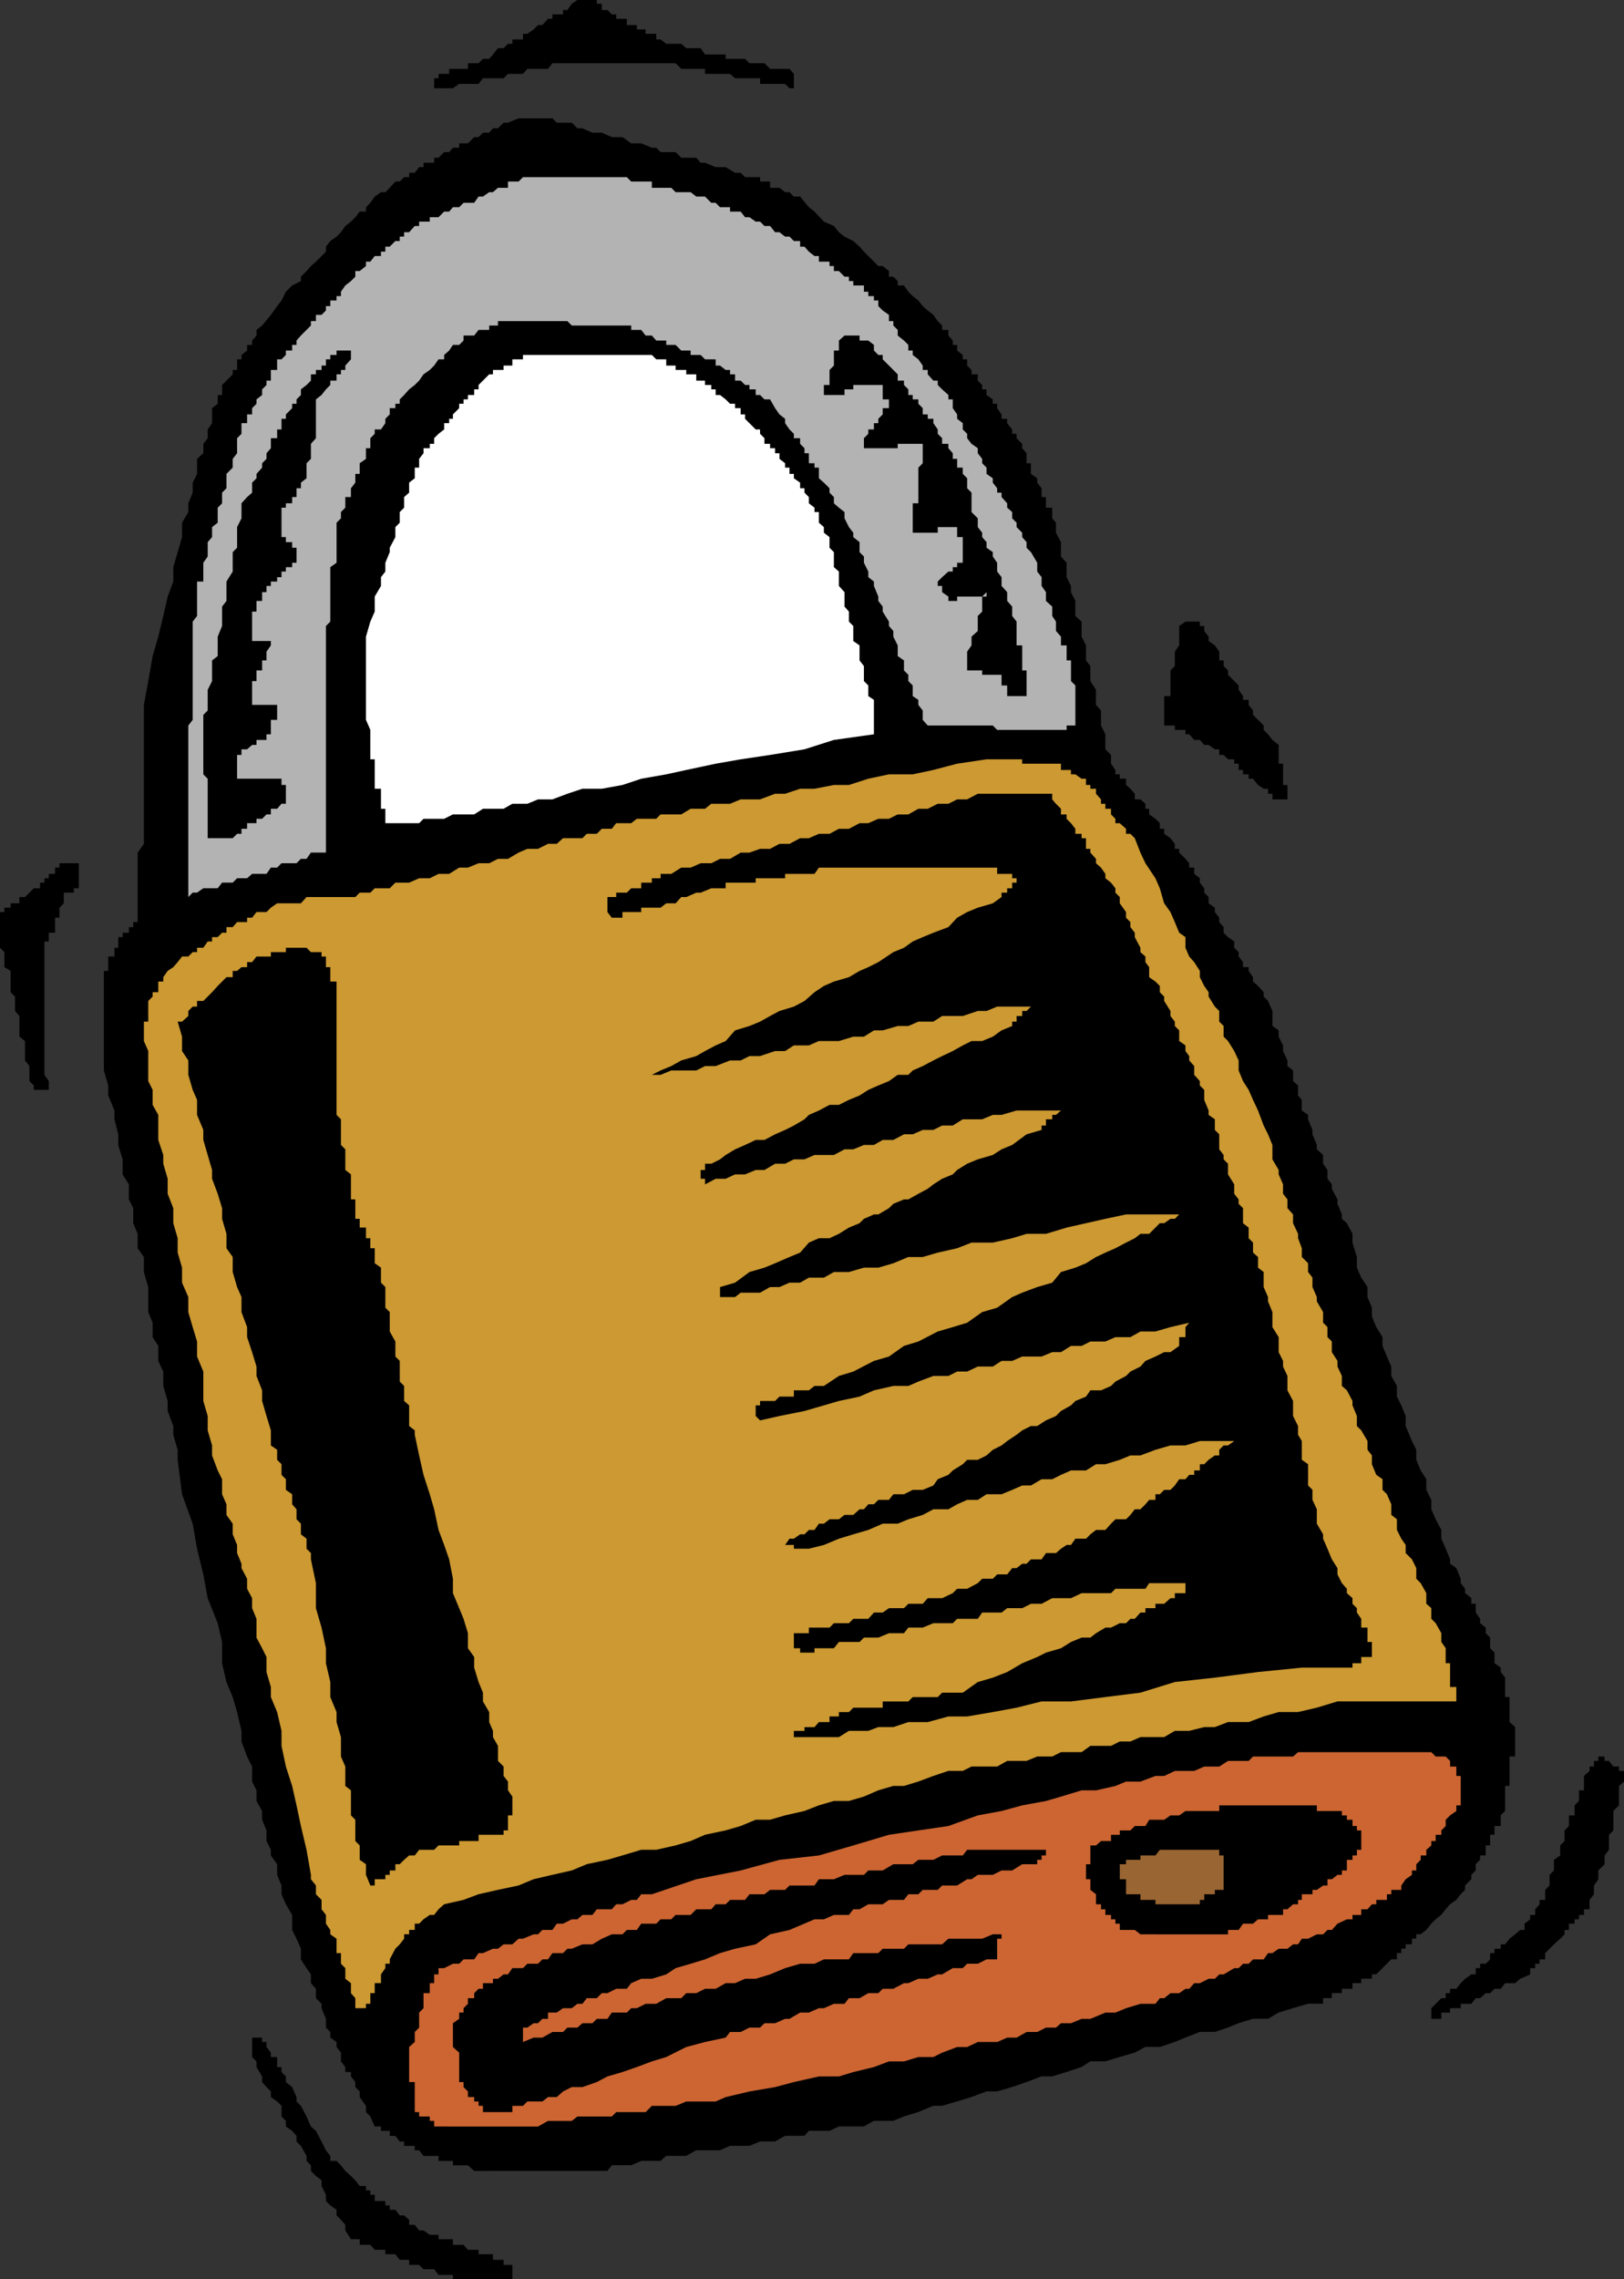 <?xml version="1.0" encoding="UTF-8" standalone="no"?>
<svg
   version="1.0"
   width="110.989mm"
   height="155.668mm"
   id="svg17"
   sodipodi:docname="Padlock 18.wmf"
   xmlns:inkscape="http://www.inkscape.org/namespaces/inkscape"
   xmlns:sodipodi="http://sodipodi.sourceforge.net/DTD/sodipodi-0.dtd"
   xmlns="http://www.w3.org/2000/svg"
   xmlns:svg="http://www.w3.org/2000/svg">
  <rect width="100%" height="100%" fill="#333333" stroke="none"/>
  <sodipodi:namedview
     id="namedview17"
     pagecolor="#ffffff"
     bordercolor="#000000"
     borderopacity="0.25"
     inkscape:showpageshadow="2"
     inkscape:pageopacity="0.0"
     inkscape:pagecheckerboard="0"
     inkscape:deskcolor="#d1d1d1"
     inkscape:document-units="mm" />
  <defs
     id="defs1">
    <pattern
       id="WMFhbasepattern"
       patternUnits="userSpaceOnUse"
       width="6"
       height="6"
       x="0"
       y="0" />
  </defs>
  <path
     style="fill:#000000;fill-opacity:1;fill-rule:evenodd;stroke:none"
     d="m 116.021,587.222 h -1.293 -1.454 l -1.131,-1.454 h -1.131 -1.616 l -1.131,-1.131 h -1.131 -1.454 v -1.293 h -1.293 -1.131 l -1.131,-1.454 h -1.454 -1.131 v -1.131 h -1.131 -1.616 l -1.131,-1.293 h -1.131 -1.616 v -1.454 h -1.131 -1.131 l -1.454,-2.262 v -1.454 l -1.131,-1.293 -1.131,-1.131 v -1.454 l -1.616,-1.131 -1.131,-1.131 v -1.616 l -1.131,-2.262 v -1.454 l -1.454,-1.131 -1.293,-1.293 v -1.454 l -1.131,-1.131 v -1.293 l -1.454,-2.585 -1.131,-1.131 v -1.454 l -1.131,-1.293 -1.616,-1.131 v -1.454 l -1.131,-1.131 v -2.747 l -1.131,-1.131 -1.616,-1.131 v -1.454 l -1.131,-1.131 -1.131,-1.293 v -1.454 l -1.454,-2.424 v -1.454 l -1.131,-1.131 v -1.131 -1.454 -1.293 -1.131 h 1.131 v -1.454 1.454 h 1.454 v 1.131 h 1.131 v 1.293 l 1.131,1.454 v 1.131 h 1.616 v 1.131 1.454 h 1.131 v 1.293 l 1.131,1.131 v 1.454 l 1.616,1.293 1.131,2.585 v 1.131 l 1.131,1.131 1.454,2.747 1.131,2.585 1.293,1.131 1.454,2.747 1.131,2.262 1.131,1.454 v 1.293 h 1.616 l 1.131,1.131 1.131,1.454 1.454,1.293 1.131,1.131 1.131,1.454 h 1.616 v 1.131 h 1.131 v 1.131 h 1.131 v 1.616 h 1.616 1.131 v 1.131 h 1.131 v 1.131 h 1.454 l 1.131,1.454 h 1.131 l 1.293,1.131 v 1.293 h 1.454 l 1.131,1.454 h 1.131 l 1.616,1.131 h 1.131 1.131 v 1.131 h 1.454 1.293 0.97 v 1.454 h 1.616 1.131 l 1.131,1.293 h 1.616 1.131 v 1.131 h 1.131 1.616 0.97 v 1.454 h 1.293 1.454 v 1.293 h 1.131 1.131 v 1.131 1.454 1.131 h 1.616 -1.616 -1.131 -1.131 -1.454 -1.293 -0.97 -1.616 -1.131 -1.131 -1.616 -1.131 -1.131 -1.616 v -1.131 z"
     id="path1" />
  <path
     style="fill:#000000;fill-opacity:1;fill-rule:evenodd;stroke:none"
     d="m 126.363,560.398 h -1.616 -1.131 -1.131 l -1.616,-1.454 h -1.131 -1.131 -1.616 v -1.131 h -0.97 -1.293 -1.454 v -1.293 h -1.131 -1.131 -1.616 l -1.131,-1.454 h -1.131 v -1.131 h -1.454 -1.293 v -1.131 h -1.131 l -1.131,-1.454 h -1.454 v -1.293 h -1.131 -1.131 v -1.131 h -1.616 l -1.131,-2.585 -1.131,-1.131 v -1.616 l -1.616,-2.262 v -1.454 l -1.131,-1.131 v -1.293 l -1.131,-1.454 V 534.867 H 89.197 v -1.293 l -1.131,-1.454 v -1.131 -1.131 l -1.131,-1.454 v -1.293 l -1.616,-1.131 v -1.454 l -1.131,-1.131 v -1.131 -1.131 l -1.131,-2.747 v -1.131 l -1.454,-1.454 v -2.424 l -1.293,-1.454 v -2.262 l -1.131,-1.616 -1.454,-2.262 v -2.747 l -1.131,-2.585 -1.131,-2.262 v -3.878 l -1.616,-2.747 -1.131,-2.585 v -2.262 l -1.131,-2.747 v -2.747 l -1.616,-2.262 v -1.454 l -1.131,-2.262 v -2.747 l -1.131,-2.747 v -2.262 l -1.454,-2.585 v -2.747 l -1.131,-2.262 v -3.878 l -1.293,-2.585 -1.454,-3.878 v -2.747 l -1.131,-4.848 -1.131,-3.878 -1.616,-3.878 -1.131,-4.848 v -5.494 l -1.131,-4.848 -2.585,-6.464 -1.131,-6.14 -1.616,-6.625 -1.131,-6.464 -2.747,-7.595 -1.131,-8.888 v -2.585 l -1.131,-3.878 v -2.262 l -1.454,-3.878 v -2.585 l -1.131,-3.878 v -3.717 l -1.293,-2.747 v -3.878 l -1.454,-2.262 v -3.717 l -1.131,-2.747 v -3.878 -2.585 l -1.131,-3.878 v -3.878 l -1.616,-2.262 v -3.717 l -1.131,-2.747 v -3.878 l -1.131,-2.262 v -3.878 l -1.616,-2.585 v -3.878 l -1.131,-3.717 v -2.747 l -0.97,-3.878 v -2.262 l -1.616,-3.878 V 280.199 l -1.131,-3.878 v -2.585 -1.131 -1.293 -1.454 -1.131 -1.131 -1.616 -1.131 -1.131 -1.454 -1.293 -1.131 -1.454 -1.131 -1.131 -1.616 -1.131 -1.131 -1.616 h 1.131 v -0.97 -1.293 -1.454 h 1.616 v -1.131 -1.131 h 0.97 v -1.616 -1.131 h 1.131 v -1.131 h 1.616 v -1.454 h 1.131 v -1.293 h 1.131 v -1.131 -1.454 -1.131 -2.747 -1.131 -1.131 -2.585 -1.131 -1.616 -2.262 -1.616 l 1.616,-2.262 v -1.454 -1.131 -2.747 -1.131 -1.131 -2.747 -1.131 -2.747 -0.97 -1.616 -2.262 -1.616 -1.131 -2.585 -1.131 -2.747 -1.131 -1.131 -2.747 -1.131 -1.454 l 1.131,-6.14 1.131,-6.464 1.454,-5.009 1.293,-5.333 1.131,-5.009 1.454,-3.878 v -3.717 l 1.131,-3.878 1.131,-3.878 v -3.717 l 1.616,-2.747 v -2.262 l 1.131,-2.747 v -2.585 l 1.131,-2.262 v -1.616 -2.262 l 1.616,-1.454 v -1.293 -1.131 l 1.131,-1.454 v -1.131 -1.131 l 1.131,-1.616 v -1.131 -1.131 -1.616 l 1.454,-1.131 v -1.131 -1.131 h 1.131 v -2.585 l 1.131,-1.131 1.616,-1.616 v -1.131 h 1.131 v -1.131 -1.616 h 1.131 v -1.131 l 1.454,-1.131 v -1.454 h 1.293 v -1.131 l 1.131,-1.293 v -1.454 l 1.454,-1.131 2.262,-2.747 1.616,-2.262 1.131,-1.454 1.131,-2.262 1.616,-1.616 2.262,-1.131 v -1.131 l 1.454,-1.454 1.131,-1.293 1.293,-1.131 1.454,-1.454 1.131,-1.131 v -1.293 l 1.131,-1.454 1.616,-1.131 1.131,-1.131 1.131,-1.616 1.454,-1.131 1.131,-1.131 1.131,-1.454 h 1.616 V 53.487 l 1.131,-1.131 1.131,-1.616 1.616,-1.131 h 1.131 l 1.131,-1.131 1.454,-1.616 h 1.131 l 1.131,-1.131 h 1.293 v -1.131 h 1.454 l 1.131,-1.454 h 1.131 v -1.131 h 1.616 1.131 v -1.293 h 1.131 l 1.454,-1.454 h 1.293 l 0.97,-1.131 h 1.616 v -1.131 h 1.131 1.131 l 1.616,-1.616 h 1.131 l 1.131,-1.131 h 1.616 l 0.97,-1.131 h 1.293 l 1.454,-1.454 h 1.131 l 2.747,-1.131 h 1.131 1.131 1.616 1.131 1.131 1.454 1.131 l 1.131,1.131 h 2.747 1.131 l 1.454,1.454 h 1.293 l 2.585,1.131 h 1.131 1.293 l 2.585,1.131 h 1.131 1.616 l 2.262,1.616 h 1.454 1.131 l 2.747,1.131 h 1.131 l 1.131,1.131 h 1.454 2.424 l 1.454,1.454 h 1.293 2.585 l 1.131,1.293 h 1.131 l 2.747,1.131 h 1.131 1.454 l 2.424,1.454 h 1.454 l 1.131,1.131 h 2.747 1.131 v 1.131 h 1.131 1.454 v 1.616 h 1.293 1.131 l 1.454,1.131 h 1.131 l 1.131,1.131 h 1.616 l 2.262,2.747 1.454,1.131 2.424,2.585 2.585,1.131 1.293,1.616 1.454,1.131 2.262,1.131 1.616,1.454 1.131,1.293 1.131,1.131 1.454,1.454 1.131,1.131 h 1.131 l 1.616,1.293 v 1.454 h 1.131 l 1.131,1.131 v 1.131 h 1.616 l 1.131,1.616 1.131,1.131 1.454,1.131 1.131,1.454 1.293,1.131 1.454,1.131 1.131,1.616 1.131,1.131 v 1.131 h 1.616 v 1.454 l 1.131,1.293 v 1.131 h 1.131 v 1.454 l 1.454,1.131 v 1.131 h 1.131 v 1.616 l 1.131,1.131 v 1.131 h 1.616 V 98.247 l 1.131,1.131 v 1.131 h 1.131 v 1.454 l 1.616,1.131 v 1.131 h 1.131 v 1.131 l 1.131,1.616 v 1.131 h 1.454 v 1.131 l 1.293,1.616 v 1.131 h 1.131 v 1.131 l 1.454,1.454 v 1.131 l 1.131,1.293 v 1.454 1.131 h 1.131 v 1.131 1.616 l 1.616,1.131 v 1.131 l 1.131,1.454 v 1.131 1.131 h 1.131 v 1.616 1.131 h 1.616 v 1.131 1.616 l 0.97,1.131 v 1.131 1.454 l 1.293,2.424 v 1.454 2.262 l 1.454,1.616 v 2.262 1.454 l 1.131,2.262 v 1.616 l 1.131,2.262 v 1.454 2.424 l 1.616,1.454 v 2.424 1.454 l 1.131,2.262 v 1.616 2.262 l 1.131,1.454 v 2.262 1.616 l 1.454,2.262 v 1.616 2.262 l 1.293,1.454 v 2.424 1.454 l 1.131,2.262 v 1.454 2.424 l 1.454,1.454 v 2.262 l 1.131,1.616 v 1.131 h 1.131 v 1.131 h 1.616 v 1.616 l 1.131,0.97 1.131,1.293 v 1.454 h 1.454 l 1.293,1.131 v 1.293 h 0.97 v 1.454 l 1.616,1.131 1.131,1.131 v 1.454 h 1.131 v 1.293 l 1.616,1.131 1.131,1.454 v 1.293 h 1.131 v 0.97 l 1.616,1.616 0.97,1.131 v 1.131 h 1.293 v 1.616 l 1.454,1.131 v 1.131 l 1.131,1.454 v 1.131 l 1.131,1.131 v 1.616 l 1.616,1.131 v 1.131 l 1.131,1.454 v 1.131 l 1.131,1.293 v 1.454 l 1.131,1.131 1.616,1.131 v 1.616 l 1.131,1.131 v 1.131 l 1.131,1.454 v 1.293 h 1.454 v 0.97 l 1.131,1.616 v 1.131 l 1.293,1.131 1.454,1.616 v 1.131 l 1.131,1.131 1.131,2.585 v 1.293 2.585 l 1.616,1.131 v 1.616 l 1.131,2.262 v 1.454 l 1.131,2.424 v 1.454 l 1.454,1.131 v 2.747 l 1.293,1.131 v 2.585 l 0.97,1.131 v 2.747 l 1.616,1.131 v 1.131 l 1.131,2.747 v 1.131 l 1.131,2.747 v 1.131 l 1.616,1.454 v 2.262 l 1.131,1.616 v 2.262 l 1.131,1.454 v 1.131 l 1.454,2.747 v 1.131 l 1.131,2.747 v 1.131 l 1.293,1.131 1.454,2.747 v 2.262 l 1.131,3.717 v 2.747 l 1.131,2.585 1.616,2.424 v 2.585 l 1.131,2.747 v 2.262 l 1.131,2.747 1.616,2.585 v 2.262 l 1.131,2.747 1.131,2.585 v 2.424 l 1.454,2.585 v 2.747 l 1.131,2.262 1.131,2.747 v 2.585 l 1.616,3.878 1.131,2.262 v 2.585 l 1.131,2.747 1.454,2.262 v 2.747 l 1.293,2.585 v 2.424 l 1.131,2.585 1.454,2.747 v 2.262 l 1.131,2.585 1.131,2.747 v 1.131 l 1.616,1.131 1.131,2.747 v 1.131 l 1.131,1.454 v 1.131 l 1.616,1.293 v 1.454 h 1.131 v 1.131 1.131 l 1.131,1.616 v 1.131 l 1.454,1.131 v 1.454 l 1.131,1.131 v 1.131 1.616 l 1.131,1.131 v 1.131 1.616 l 1.616,1.131 v 1.131 l 1.131,1.454 v 1.131 1.293 1.454 1.131 h 1.131 v 1.131 1.616 1.131 1.131 1.454 l 1.454,1.293 v 0.97 1.616 1.131 1.131 1.616 1.131 h -1.454 v 1.131 1.454 1.131 1.293 1.454 1.131 h -1.131 v 1.131 1.616 1.131 1.131 1.454 l -1.131,1.131 v 1.131 1.616 h -1.616 v 1.131 1.131 h -1.131 v 1.616 1.131 h -1.131 v 1.131 1.454 h -1.454 v 1.131 l -1.131,1.131 v 1.616 l -1.131,1.131 v 1.131 l -1.616,1.616 v 1.131 l -1.131,1.131 -1.131,1.454 -1.616,1.131 -1.131,1.293 -1.131,1.454 -1.454,1.131 -1.131,1.131 -1.293,1.616 -1.454,1.131 h -1.131 v 1.131 h -1.131 v 1.454 h -1.616 v 1.131 h -1.131 v 1.131 h -1.131 v 1.616 h -1.454 l -1.131,1.131 -1.131,1.131 -1.616,1.616 h -1.131 v 1.131 h -1.131 -1.616 v 1.131 h -1.131 -1.131 v 1.454 h -1.454 -1.293 v 1.131 h -1.131 -1.454 v 1.293 h -1.131 -1.131 v 1.454 h -3.878 l -3.878,1.131 -3.717,1.131 -2.747,1.616 h -3.878 l -3.717,1.131 -2.747,1.131 -3.393,1.131 h -3.878 l -3.717,1.454 -2.747,1.131 -3.878,1.293 h -3.717 l -2.747,1.454 -3.878,1.131 -3.717,1.131 h -3.878 l -2.262,1.454 -3.878,1.293 -3.717,1.131 h -2.747 l -3.878,1.454 -3.717,1.293 -3.878,1.131 h -2.747 l -3.878,1.454 -3.717,1.131 -3.878,1.131 h -2.262 l -3.878,1.616 -3.717,1.131 -2.747,1.131 h -2.747 -2.262 l -2.585,1.454 h -2.747 -1.131 -2.585 l -2.424,1.131 h -2.747 -2.585 l -1.131,1.293 h -2.747 -2.262 l -2.585,1.454 h -2.747 -1.131 l -2.747,1.131 h -2.262 -2.747 l -2.585,1.131 h -2.262 -1.616 -2.262 l -2.585,1.454 h -2.747 -2.424 l -1.454,1.293 h -2.262 -2.747 l -2.585,1.131 h -2.262 -2.747 l -1.131,1.454 h -1.454 -1.293 -1.131 -1.454 -1.131 -1.293 -1.454 -1.131 -1.131 -1.616 -1.131 -1.131 -1.454 -1.131 -1.131 -1.616 -1.131 -1.131 -1.616 -1.131 -1.131 -1.454 -1.293 z"
     id="path2" />
  <path
     style="fill:#cc6532;fill-opacity:1;fill-rule:evenodd;stroke:none"
     d="m 114.728,548.925 h -1.454 -1.131 v -1.454 h -1.131 v -1.131 h -1.616 -1.131 v -1.131 h -1.131 v -1.616 -1.131 -1.131 -1.454 -1.131 -1.293 h -1.454 v -1.454 -1.131 -1.293 -1.454 -1.131 -1.131 -1.454 l 1.454,-1.293 v -1.131 -1.454 l 1.131,-1.131 v -1.131 -1.131 -1.616 l 1.131,-1.131 v -1.131 -1.454 -1.293 h 1.616 v -1.131 -1.454 h 1.131 v -1.131 -1.131 h 1.131 v -1.616 h 1.454 l 2.262,-1.131 h 1.616 l 1.131,-1.131 h 2.747 l 1.131,-1.616 h 1.131 l 2.585,-1.131 h 1.293 l 1.454,-1.131 h 2.262 l 1.616,-1.454 h 1.131 l 2.747,-1.131 h 1.131 l 1.131,-1.131 h 2.585 l 1.131,-1.616 h 1.616 l 2.262,-1.131 h 1.454 l 1.293,-1.131 h 2.585 l 1.131,-1.454 h 1.293 2.585 l 1.131,-1.293 h 1.616 l 2.262,-1.131 h 1.454 l 1.131,-1.454 h 2.747 l 11.473,-3.878 11.473,-2.262 10.019,-2.747 10.18,-1.131 8.887,-2.585 9.211,-2.747 7.595,-1.131 7.756,-1.131 7.595,-2.747 6.14,-1.131 5.332,-1.454 6.14,-1.131 3.878,-1.131 5.332,-1.616 h 3.717 l 5.009,-1.131 2.747,-1.131 h 3.717 l 3.878,-1.454 h 2.262 l 2.747,-1.293 h 2.747 2.262 l 2.585,-1.131 h 2.747 1.131 l 2.262,-1.454 h 2.747 2.585 l 1.131,-1.131 h 2.747 3.878 1.131 1.131 1.454 l 1.293,-1.131 h 0.97 1.616 1.131 1.131 1.616 1.131 1.131 1.454 1.131 1.293 1.454 1.131 1.131 1.616 1.131 1.131 1.616 1.131 1.131 1.454 1.131 1.131 1.616 1.131 1.131 1.454 1.293 l 1.131,1.131 h 1.454 1.131 l 1.131,1.131 v 1.454 h 1.616 v 1.131 1.293 h 1.131 v 1.454 1.131 1.131 1.616 1.131 1.131 h -1.131 v 1.454 l -1.616,1.131 -1.131,1.131 v 1.616 l -1.131,1.131 v 1.131 h -1.454 v 1.616 h -1.131 v 1.131 l -1.293,1.131 v 1.454 h -1.454 v 1.131 l -1.131,1.131 v 1.616 h -1.131 v 1.131 l -1.616,1.131 -1.131,1.616 v 1.131 h -1.131 -1.454 v 1.131 h -1.131 v 1.454 h -1.131 -1.616 v 1.131 h -1.131 l -1.131,1.293 h -1.616 v 1.454 h -1.131 -1.131 v 1.131 h -1.454 l -2.424,1.131 -1.454,1.616 h -1.131 l -1.131,1.131 h -1.616 l -2.262,1.131 h -1.616 l -0.97,1.454 h -1.293 l -1.454,1.131 H 330.288 l -1.616,1.131 h -1.131 l -1.131,1.616 h -2.747 l -1.131,1.131 h -1.454 l -1.131,1.131 h -1.131 l -2.747,1.616 h -1.131 l -1.131,1.131 h -1.616 l -2.262,1.131 h -1.454 l -1.293,1.454 h -0.97 l -1.616,1.131 h -2.262 l -1.616,1.293 h -1.131 l -1.131,1.454 h -3.878 l -3.717,1.131 -2.747,1.131 h -2.585 l -3.878,1.616 h -2.262 l -2.747,1.131 h -2.585 l -1.293,1.131 h -2.585 l -2.262,1.131 h -2.747 l -2.585,1.454 h -2.424 l -2.585,1.131 h -2.747 -2.262 l -2.747,1.293 h -2.585 l -3.878,1.454 -2.262,1.131 h -3.878 l -3.717,1.131 h -3.878 l -3.878,1.454 -5.332,1.293 -3.717,1.131 h -5.171 l -6.464,1.454 -4.848,1.293 -6.625,1.131 -6.14,1.454 -2.585,1.131 h -1.131 -1.616 -2.262 -1.454 -1.131 l -2.747,1.131 h -1.131 -1.293 -2.585 -1.131 l -1.616,1.616 h -2.262 -1.454 -1.131 -2.747 l -1.131,1.131 h -1.131 -2.747 -1.131 -1.454 -2.424 l -1.454,1.131 h -1.131 -2.747 -1.131 -1.131 l -2.585,1.454 h -1.131 -2.747 -1.131 -1.616 -1.131 -1.131 -1.454 -1.293 -0.97 -1.616 -1.131 -1.131 -1.616 -1.131 -1.131 -1.616 -0.97 z"
     id="path3" />
  <path
     style="fill:#000000;fill-opacity:1;fill-rule:evenodd;stroke:none"
     d="m 127.332,545.208 h -0.97 -1.616 v -1.616 h -1.131 v -1.131 h -1.131 v -1.131 h -1.616 v -1.454 l -1.131,-1.131 v -1.293 h -1.131 v -1.454 -1.131 -1.293 -1.454 -1.131 -1.131 l -1.616,-1.454 v -1.293 -1.131 -1.454 -1.131 -1.131 l 1.616,-1.131 v -1.616 h 1.131 v -1.131 l 1.131,-1.131 v -1.454 h 1.616 v -1.293 l 1.131,-1.131 h 1.131 v -1.454 h 1.616 0.97 v -1.131 h 1.293 l 1.454,-1.131 h 1.131 l 1.131,-1.616 h 1.616 1.131 l 1.131,-1.131 h 1.616 1.131 l 1.131,-1.131 h 1.454 l 1.131,-1.616 h 2.747 l 1.131,-1.131 h 1.131 l 2.747,-1.131 h 2.585 l 2.424,-1.454 2.585,-1.131 h 2.747 l 1.131,-1.131 h 1.131 1.454 l 1.131,-1.616 h 1.131 1.616 1.131 l 1.131,-1.131 h 1.454 1.293 l 1.131,-1.131 h 1.454 1.293 1.131 l 1.454,-1.454 h 1.131 1.131 1.616 l 1.131,-1.293 h 1.131 1.454 l 1.131,-1.131 h 1.293 1.454 1.131 l 1.131,-1.454 h 1.616 1.131 1.131 l 1.454,-1.131 h 2.424 1.454 l 1.131,-1.131 h 2.747 1.131 2.585 l 1.131,-1.616 h 2.747 1.131 l 2.747,-1.131 h 1.131 1.131 2.747 l 1.131,-1.131 h 2.585 1.131 l 2.747,-1.616 h 1.131 1.616 2.262 l 1.454,-1.131 h 2.424 1.454 l 2.262,-1.131 h 1.616 1.131 2.585 l 1.131,-1.454 h 2.747 1.131 2.747 1.131 1.131 1.454 1.293 1.131 1.454 1.131 1.131 1.616 1.131 1.131 1.616 -1.616 v 1.454 h -1.131 v 1.131 h -1.131 v 1.131 h -2.747 -1.131 l -2.585,1.616 h -1.293 -1.454 l -2.262,1.131 h -1.616 -2.262 l -1.616,1.131 h -1.131 l -2.585,1.616 h -1.131 -2.747 l -1.131,1.131 h -1.131 -2.747 l -1.131,1.131 h -2.585 l -1.131,1.454 h -1.616 -2.262 l -1.616,1.131 h -2.262 -1.454 l -2.262,1.293 h -1.616 l -1.131,1.454 h -2.585 -1.293 l -2.585,1.131 h -1.293 -1.131 l -6.464,2.747 -5.009,1.131 -3.717,2.585 -5.332,1.131 -3.878,1.131 -3.878,1.616 -3.717,1.131 -3.878,1.131 -2.424,1.616 -3.717,1.131 h -2.747 l -2.585,1.131 -1.131,1.454 h -2.747 l -2.262,1.131 h -1.454 l -1.293,1.293 h -2.585 l -1.131,1.454 h -1.293 l -1.454,1.131 h -1.131 -1.131 l -1.616,1.131 h -1.131 -1.131 v 1.616 h -1.454 l -1.131,1.131 h -1.131 l -1.616,1.131 h -1.131 v 1.131 1.454 1.131 l 2.747,-1.131 h 2.262 l 2.585,-1.454 h 2.747 l 1.131,-1.131 h 2.585 l 1.293,-1.131 h 2.585 l 1.131,-1.131 h 2.747 l 1.131,-1.616 h 1.131 2.747 l 1.131,-1.131 h 1.454 l 2.262,-1.131 h 1.616 1.131 l 2.585,-1.454 h 1.293 2.585 l 1.293,-1.293 h 2.585 l 2.262,-1.131 h 2.747 l 2.585,-1.454 h 2.424 l 2.585,-1.131 h 2.747 l 3.717,-1.131 3.878,-1.616 3.878,-1.131 h 2.262 1.454 l 2.424,-1.131 h 2.585 1.293 2.585 l 1.131,-1.616 h 1.616 1.131 1.131 2.585 l 1.131,-1.131 h 1.616 1.131 1.131 1.616 l 1.131,-1.131 h 1.131 1.454 1.131 2.747 1.131 1.131 l 1.616,-1.454 h 1.131 2.585 1.131 2.747 1.131 l 2.747,-1.131 h 2.262 v 1.131 h -1.131 v 1.454 1.131 1.131 1.616 h -2.747 l -2.262,1.131 h -2.747 l -1.131,1.131 h -2.585 l -2.747,1.616 h -1.131 l -2.585,1.131 h -2.424 l -2.585,1.131 h -1.131 l -2.747,1.454 h -2.747 l -1.131,1.131 h -2.585 l -2.262,1.293 h -2.747 l -1.131,1.454 h -2.747 l -2.585,1.131 h -1.293 l -2.585,1.131 h -2.262 l -2.747,1.616 h -1.131 l -2.585,1.131 h -2.747 l -1.131,1.131 h -2.747 l -2.262,1.131 h -2.747 l -1.131,1.454 -5.332,1.131 -4.848,1.293 -5.171,2.585 -3.717,1.131 -3.878,1.454 -3.717,1.293 -3.878,1.131 -2.747,1.454 -3.717,1.293 h -2.747 l -2.262,1.131 -1.616,1.454 H 141.552 l -1.454,1.131 h -2.262 -1.616 l -1.131,1.131 h -1.131 -1.616 v 1.616 h -1.131 -1.131 -1.454 z"
     id="path4" />
  <path
     style="fill:#000000;fill-opacity:1;fill-rule:evenodd;stroke:none"
     d="m 370.847,521.131 h -1.131 v -1.616 -1.131 l 1.131,-1.131 1.454,-1.454 h 1.131 v -1.293 h 1.131 v -1.131 h 1.616 l 1.131,-1.454 1.131,-1.131 1.616,-1.131 h 1.131 v -1.616 h 1.131 v -1.131 h 1.454 l 1.131,-1.131 v -1.616 h 1.131 v -1.131 h 1.616 v -1.131 h 1.131 l 1.131,-1.454 1.454,-1.131 1.293,-1.131 h 1.131 v -1.616 l 1.454,-1.131 v -1.131 h 1.293 v -1.454 l 1.131,-1.293 v -1.131 h 1.454 v -1.454 -1.131 l 1.131,-1.131 v -1.616 -1.131 l 1.131,-1.131 v -1.616 -1.131 l 1.616,-1.131 v -1.454 -1.131 l 1.131,-1.131 v -1.616 -1.131 l 1.131,-1.131 v -1.616 -1.131 h 1.454 v -1.131 -1.454 l 1.131,-1.131 v -1.131 -1.616 h 1.293 v -1.131 -1.131 -1.454 l 1.454,-1.293 v -1.131 h 1.131 v -1.454 H 412.86 v -1.131 h 1.616 v 1.131 h 1.131 l 1.131,1.454 h 1.454 v 1.131 h 1.293 v 2.747 l -1.293,1.131 v 1.131 1.616 1.131 1.131 l -1.454,1.454 v 1.131 1.131 1.616 1.131 l -1.131,1.131 v 1.616 1.131 1.131 l -1.131,1.454 v 1.131 1.131 l -1.616,1.616 v 1.131 1.131 l -1.131,1.616 v 1.131 1.131 l -1.131,1.454 v 1.131 1.293 h -1.454 v 1.454 h -1.293 v 1.131 h -1.131 v 1.131 h -1.454 v 1.616 h -1.131 v 1.131 l -1.131,1.131 -1.616,1.454 -1.131,1.131 -1.131,1.131 v 1.616 h -1.454 v 1.131 h -1.131 v 1.131 h -1.293 v 1.616 l -2.585,1.131 -1.293,1.131 h -2.585 l -1.131,1.454 h -1.616 l -1.131,1.131 h -1.131 l -1.454,1.293 h -1.131 l -1.131,1.454 h -1.616 -1.131 v 1.131 h -1.131 -1.616 v 1.131 h -1.131 -1.131 v 1.616 z"
     id="path5" />
  <path
     style="fill:#cc9932;fill-opacity:1;fill-rule:evenodd;stroke:none"
     d="m 92.914,518.384 h -1.131 v -1.131 -1.454 l -1.131,-1.293 v -1.131 -1.454 l -1.454,-1.131 v -1.131 -1.616 l -1.131,-1.131 v -1.131 -1.616 h -1.131 v -1.131 -1.131 -1.454 l -1.616,-1.131 v -1.131 l -1.131,-1.616 v -1.131 -1.131 l -1.131,-1.454 v -1.293 -1.131 l -1.454,-1.454 v -1.131 -1.131 l -1.293,-1.616 v -1.131 l -1.131,-6.464 -1.454,-6.14 -1.131,-5.332 -1.131,-5.009 -1.616,-5.009 -1.131,-5.333 v -3.878 l -1.131,-4.848 -1.616,-3.878 v -2.585 l -1.131,-3.878 v -3.878 l -1.131,-2.262 -1.454,-2.747 v -2.585 -2.262 l -1.131,-2.747 v -2.585 l -1.293,-2.424 v -2.585 l -1.454,-2.747 v -1.131 l -1.131,-2.747 v -2.101 l -1.131,-2.747 v -2.747 l -1.616,-2.262 v -2.747 L 57.364,385.718 v -3.878 l -1.131,-2.262 -1.454,-3.878 v -2.585 l -1.131,-3.878 v -3.717 l -1.131,-3.878 v -3.878 -3.717 l -1.616,-3.878 v -3.878 l -1.131,-3.717 -1.131,-3.878 v -3.878 l -1.616,-3.717 v -3.878 l -1.131,-3.878 v -3.717 l -1.131,-3.878 v -3.878 l -1.454,-3.717 v -3.878 l -1.131,-3.878 v -2.262 l -1.293,-3.878 v -3.717 -2.747 l -1.454,-2.585 v -3.878 l -1.131,-2.262 v -2.747 -2.585 -2.424 l -1.131,-2.585 v -2.747 -1.131 -1.131 h 1.131 v -1.454 -1.293 -1.131 -1.454 l 1.131,-1.131 v -1.131 h 1.454 v -1.616 -1.131 h 1.293 v -1.131 l 1.131,-1.616 1.454,-0.97 1.131,-1.293 1.131,-1.454 h 1.616 l 1.131,-1.131 h 1.131 v -1.131 h 1.616 l 1.131,-1.616 h 1.131 v -1.131 h 1.454 l 1.131,-1.131 h 1.131 v -1.454 h 1.616 l 1.131,-1.293 h 1.131 1.454 v -1.131 h 1.293 l 1.131,-1.454 h 1.454 1.131 l 1.131,-1.131 1.616,-1.131 h 2.262 1.616 1.131 1.131 l 1.454,-1.616 h 1.131 1.293 1.454 1.131 1.131 1.616 1.131 1.131 1.454 1.131 l 1.131,-1.131 h 1.616 1.131 l 1.131,-1.131 h 1.616 2.262 l 1.454,-1.454 h 2.262 1.293 l 2.585,-1.131 h 2.747 l 2.262,-1.131 h 2.747 l 2.585,-1.616 h 2.262 l 2.747,-1.131 h 2.747 l 2.262,-1.131 h 2.585 l 2.747,-1.616 2.262,-0.97 h 2.747 l 2.585,-1.293 h 2.262 l 1.616,-1.454 h 2.262 2.747 l 1.131,-1.131 h 2.585 l 1.293,-1.293 h 2.585 l 1.131,-1.454 h 2.747 1.131 l 1.454,-1.131 h 2.262 1.616 1.131 l 1.131,-1.131 h 2.747 1.131 1.454 l 2.424,-1.454 h 1.454 2.262 l 1.616,-1.293 h 2.262 2.585 l 2.747,-1.131 h 2.262 2.747 l 3.878,-1.454 h 2.585 l 3.878,-1.293 h 3.717 l 5.009,-0.97 h 3.878 l 5.009,-1.616 5.332,-1.131 h 6.14 l 5.332,-1.131 6.14,-1.616 7.595,-1.131 h 1.616 1.131 1.131 1.454 1.293 1.131 1.454 v 1.131 h 1.131 1.131 1.616 1.131 1.131 1.616 0.97 1.293 v 1.616 h 1.454 1.131 v 1.131 h 1.131 l 1.616,1.131 h 1.131 v 1.616 h 1.131 v 0.97 h 1.454 v 1.293 l 1.293,1.454 v 1.131 h 1.131 v 1.293 h 1.454 v 1.454 l 1.131,1.131 v 1.131 h 1.131 l 1.616,1.454 v 1.293 h 1.131 l 1.131,1.131 1.454,3.717 1.293,2.747 2.585,3.878 1.131,2.585 1.131,3.878 1.616,2.262 1.131,2.585 1.131,2.747 1.616,1.131 v 2.747 l 0.97,2.262 1.293,1.454 1.454,2.262 v 1.616 l 1.131,2.262 1.131,1.616 v 1.131 l 1.616,2.585 1.131,1.131 v 2.747 l 1.131,1.131 v 2.747 l 1.131,1.131 1.616,2.585 1.131,2.424 v 2.585 l 1.131,2.747 1.454,2.262 1.131,2.585 1.293,2.747 1.454,3.878 1.131,2.262 1.131,2.747 v 2.585 1.131 l 1.616,2.747 v 1.131 l 1.131,2.585 v 2.424 l 1.131,1.454 v 2.262 l 1.454,1.616 v 2.262 l 1.293,2.747 v 1.131 l 0.97,2.585 v 2.262 l 1.616,1.616 v 2.262 l 1.131,1.454 v 2.424 l 1.131,2.585 v 1.131 l 1.616,2.747 v 2.747 l 1.131,1.131 v 2.585 l 1.131,1.131 v 2.747 l 1.454,2.262 v 1.454 l 1.131,2.424 v 2.585 l 1.293,1.131 1.454,2.747 v 1.131 l 1.131,2.747 v 2.585 l 1.131,1.131 1.616,2.747 v 2.262 l 1.131,1.454 v 2.262 l 1.131,2.747 1.616,1.131 v 2.747 l 1.131,1.131 1.131,2.585 v 2.747 l 1.454,1.131 v 2.747 l 1.131,2.262 1.131,1.616 v 2.101 l 1.616,1.616 1.131,2.262 v 2.747 l 1.131,1.131 1.454,2.585 v 2.747 l 1.293,1.131 v 2.747 l 1.131,1.131 1.454,2.585 v 2.262 l 1.131,1.616 v 1.131 1.131 1.616 h 1.131 v 1.131 1.131 1.454 1.131 1.293 h 1.616 v 1.454 1.131 1.131 h -1.616 -1.131 -1.131 -1.454 -1.131 -1.293 -1.454 -1.131 -1.131 -1.616 -1.131 -1.131 -1.454 -2.262 -1.616 -2.262 -1.616 -6.14 l -5.332,1.616 -4.848,1.131 H 330.288 l -3.878,1.131 -3.878,1.454 h -5.332 l -3.393,1.293 h -2.747 l -3.878,0.97 h -3.717 l -2.747,1.616 h -3.878 -2.262 l -2.585,1.131 h -2.747 l -2.262,1.131 h -2.585 -2.747 l -2.262,1.616 h -2.747 -2.585 l -2.262,1.131 h -1.616 -2.262 l -2.747,1.131 h -2.585 -2.424 l -2.585,1.454 h -3.878 -2.747 l -2.262,1.131 h -3.717 l -3.878,1.293 -3.878,1.454 -3.717,1.131 h -2.747 l -3.878,1.131 -3.717,1.616 -3.878,1.131 h -3.878 l -3.878,1.131 -3.717,1.454 -5.009,1.131 -3.878,1.131 h -3.717 l -3.878,1.616 -3.878,1.131 -5.332,1.131 -3.717,1.616 -3.878,1.131 -5.009,1.131 h -3.878 l -4.848,1.454 -3.878,1.131 -5.332,1.131 -3.878,1.616 -5.009,1.131 -4.848,1.131 -3.878,1.616 -5.332,1.131 -5.009,1.131 -3.878,1.454 -5.009,1.131 -1.454,1.293 -1.131,1.454 h -1.131 l -1.616,1.131 -1.131,1.131 h -1.131 v 1.616 h -1.454 v 1.131 h -1.293 v 1.131 l -1.131,1.454 -1.131,1.131 -1.454,2.747 v 1.131 h -1.131 v 1.131 l -1.131,1.616 v 1.131 1.131 h -1.616 v 1.454 1.131 h -1.131 v 1.293 1.454 h -1.131 v 1.131 z"
     id="path6" />
  <path
     style="fill:#000000;fill-opacity:1;fill-rule:evenodd;stroke:none"
     d="m 298.455,499.317 h -1.616 -0.97 -1.293 l -1.454,-1.131 h -1.131 -1.131 -1.616 v -1.616 h -1.131 v -1.131 h -1.131 v -1.131 h -1.454 v -1.454 h -1.131 v -1.293 H 283.104 v -1.131 -1.454 l -1.454,-1.131 v -1.131 -1.616 h -1.131 v -1.131 -1.131 -1.616 h 1.131 v -1.131 -1.131 -1.454 -1.131 h 1.454 l 1.293,-1.131 h 1.131 1.454 v -1.616 h 1.131 1.131 v -1.131 h 1.616 1.131 l 1.131,-1.131 h 1.454 1.293 l 0.97,-1.616 h 1.616 1.131 1.131 l 1.616,-1.131 h 1.131 1.131 l 1.616,-1.131 h 0.97 2.747 1.131 1.131 1.616 1.131 v -1.454 h 1.131 1.131 1.616 1.131 1.131 1.454 1.131 1.293 1.454 1.131 1.131 1.616 1.131 1.131 1.454 1.293 0.97 1.616 1.131 1.131 v 1.454 h 1.616 1.131 1.131 1.454 1.131 v 1.131 h 1.293 v 1.131 h 1.454 v 1.616 h 1.131 v 1.131 h 1.131 v 1.131 1.616 1.131 1.131 h -1.131 v 1.454 h -1.131 v 1.131 h -1.454 v 1.131 1.616 h -1.293 v 1.131 h -1.131 l -1.454,1.131 h -1.131 v 1.616 h -1.131 l -1.616,1.131 h -1.131 v 1.131 h -1.131 -1.616 v 1.454 h -0.97 v 1.131 h -1.293 l -1.454,1.293 h -1.131 v 1.454 h -1.131 -1.616 -1.131 v 1.131 h -1.131 -1.454 l -1.293,1.131 h -1.131 -1.454 l -1.131,1.616 h -1.131 -1.616 v 1.131 h -1.131 -1.131 -1.131 -1.616 -1.131 -1.131 -1.454 -1.293 -0.97 -1.616 -1.131 -1.131 -1.616 -1.131 z"
     id="path7" />
  <path
     style="fill:#996532;fill-opacity:1;fill-rule:evenodd;stroke:none"
     d="m 299.586,491.56 h -1.131 v -1.131 h -1.616 -0.97 -1.293 v -1.454 h -1.454 -1.131 -1.131 v -1.131 -1.131 -1.616 h -1.616 v -1.131 -1.131 -1.616 h 1.616 v -1.131 h 1.131 1.131 1.454 v -1.131 h 1.293 0.97 1.616 l 1.131,-1.454 h 1.131 1.616 1.131 1.131 1.616 0.97 1.293 1.454 1.131 1.131 1.616 1.131 v 1.454 h 1.131 v 1.131 1.131 1.616 1.131 1.131 1.616 1.131 h -1.131 -1.131 v 1.131 h -1.616 -1.131 v 1.454 h -1.131 v 1.131 h -1.454 -1.293 -0.97 -1.616 -1.131 -1.131 -1.616 z"
     id="path8" />
  <path
     style="fill:#000000;fill-opacity:1;fill-rule:evenodd;stroke:none"
     d="m 95.661,486.712 -1.131,-2.747 v -1.131 -1.616 l -1.616,-1.131 v -1.131 -1.454 -1.131 l -1.131,-1.131 v -1.616 -1.131 -1.131 -1.616 l -1.131,-1.131 v -2.585 -1.131 -2.747 l -1.454,-1.131 v -2.585 -2.424 l -1.131,-2.585 v -2.747 -2.262 l -1.131,-3.878 v -2.585 l -1.616,-3.878 v -3.878 L 84.188,429.348 v -3.878 l -1.131,-5.332 -1.454,-5.009 v -6.464 l -1.293,-6.14 v -1.616 l -1.131,-1.131 v -0.97 -1.616 l -1.454,-1.131 v -1.131 -1.616 l -1.131,-1.131 v -1.131 -1.454 l -1.131,-1.293 v -1.131 -1.454 l -1.616,-1.131 v -1.131 -1.616 l -1.131,-1.131 v -1.131 -1.616 l -1.131,-1.131 v -1.131 -1.454 l -1.616,-1.131 v -1.131 -2.747 l -1.131,-3.717 -1.131,-3.878 v -2.747 l -1.454,-3.717 v -2.424 l -1.131,-3.717 -1.293,-3.878 v -2.585 l -1.454,-3.878 v -3.878 l -1.131,-2.585 -1.131,-3.878 v -3.878 l -1.616,-2.262 v -3.717 l -1.131,-3.878 v -2.747 l -1.131,-3.717 -1.454,-3.878 v -2.262 l -1.131,-3.878 -1.131,-3.878 v -2.585 l -1.616,-3.878 v -3.878 l -1.131,-2.585 -1.131,-3.878 v -3.717 l -1.616,-2.424 v -3.717 l -1.131,-3.878 h 1.131 l 1.616,-1.454 v -1.293 l 1.131,-1.131 h 1.131 v -1.454 h 1.616 l 1.131,-1.131 1.131,-1.131 1.454,-1.616 1.131,-1.131 1.131,-1.131 h 1.616 v -1.616 h 1.131 l 1.131,-0.97 h 1.454 v -1.293 h 1.293 l 1.131,-1.454 h 1.454 1.131 1.131 v -1.131 h 1.616 1.131 1.131 v -1.131 h 1.616 1.131 1.131 1.454 l 1.131,1.131 h 1.293 1.454 v 1.131 h 1.131 v 1.454 1.293 h 1.131 v 0.97 1.616 1.131 h 1.616 v 1.131 1.616 1.131 1.131 1.454 1.131 1.293 1.454 1.131 1.131 1.616 1.131 1.131 1.454 1.293 1.131 1.454 1.131 1.131 1.616 1.131 1.131 1.454 1.131 1.293 1.454 1.131 l 1.131,1.131 v 1.616 1.131 1.131 1.454 1.293 l 1.131,1.131 v 1.454 1.131 1.131 1.616 l 1.454,1.131 v 1.131 1.454 1.131 1.293 1.454 h 1.131 v 1.131 1.131 1.616 1.131 h 1.131 v 1.131 1.131 h 1.616 v 1.616 1.131 h 1.131 v 1.131 1.454 h 1.131 v 1.131 2.747 l 1.616,1.131 v 1.131 1.454 1.293 l 1.131,1.131 v 1.454 2.262 1.616 l 1.131,1.131 v 1.131 1.616 1.131 1.131 l 1.454,2.585 v 1.131 1.616 1.131 l 1.131,1.131 v 1.454 2.424 1.454 l 1.131,1.131 v 1.131 1.616 1.131 l 1.293,1.131 v 2.747 1.131 1.454 l 1.454,1.131 v 1.131 l 1.131,5.333 1.131,5.009 1.616,5.009 1.131,3.878 1.131,5.332 1.454,3.878 1.293,3.717 0.97,5.009 v 3.717 l 1.616,3.878 1.131,2.747 1.131,3.717 v 3.878 l 1.616,2.262 v 2.747 l 1.131,3.717 1.131,2.747 v 2.262 l 1.616,2.747 v 2.585 l 0.97,2.262 v 1.616 l 1.293,2.262 v 2.747 1.131 l 1.454,1.454 v 2.424 l 1.131,1.454 v 1.131 1.131 l 1.131,1.616 v 1.131 1.131 1.454 1.131 h -1.131 v 1.131 1.616 1.131 h -1.131 v 1.131 h -1.454 -1.293 -0.97 -1.616 -1.131 v 1.616 h -1.131 -1.616 -1.131 -1.131 v 1.131 h -1.616 -0.97 -1.293 -1.454 l -1.131,1.131 h -1.131 -1.616 -1.131 l -1.131,1.454 h -1.454 l -1.293,1.131 -1.131,1.131 h -1.131 v 1.616 h -1.454 v 1.131 h -1.131 v 1.131 h -1.131 -1.616 v 1.616 z"
     id="path9" />
  <path
     style="fill:#000000;fill-opacity:1;fill-rule:evenodd;stroke:none"
     d="m 205.056,448.415 v -1.616 h 1.616 1.131 v -0.97 h 1.131 1.454 l 1.131,-1.293 h 1.293 1.454 v -1.454 h 1.131 1.293 v -1.131 h 1.454 1.131 l 1.131,-1.131 h 1.616 1.131 1.131 1.454 1.131 1.131 v -1.616 h 1.616 1.131 1.131 1.616 1.131 l 1.131,-1.131 h 1.454 1.131 1.293 1.454 1.131 l 1.131,-1.131 h 1.616 1.131 1.131 1.454 l 3.878,-2.747 3.878,-1.131 3.717,-1.454 3.878,-2.262 3.878,-1.616 2.262,-1.131 3.878,-1.131 2.585,-1.616 2.747,-1.131 h 2.262 l 1.454,-1.131 2.424,-1.454 h 1.454 l 2.262,-1.131 h 1.616 l 1.131,-1.131 h 1.131 l 1.454,-1.616 h 1.293 v -1.131 h 0.97 1.616 v -1.131 h 1.131 1.131 l 1.616,-1.454 h 1.131 v -1.293 h 1.131 1.616 v -1.131 -1.454 h 0.97 -0.97 -1.616 -1.131 -1.131 -1.616 -1.131 -1.131 -1.616 l -0.97,1.454 h -1.293 -1.454 -1.131 -1.131 -2.747 l -1.131,1.131 h -2.585 -2.747 -2.262 l -2.747,1.293 h -2.585 -2.262 l -2.747,1.454 h -2.747 l -2.262,1.131 h -1.454 -2.424 l -1.454,1.131 h -2.262 -2.747 l -1.131,1.616 h -2.747 -2.585 l -1.131,1.131 h -2.747 -2.262 l -2.747,1.131 h -1.131 -2.585 l -1.131,1.454 h -2.747 -1.131 l -2.747,1.131 h -1.131 -2.585 l -1.131,1.131 h -2.747 -1.131 -1.454 l -1.293,1.616 h -1.131 -1.454 -1.293 -1.131 v 1.131 h -1.454 -1.131 -1.131 v -1.131 h -1.616 v -1.616 -1.131 -1.131 h 1.616 1.131 1.131 v -1.454 h 1.454 1.131 1.293 1.454 l 1.131,-1.131 h 1.293 1.454 1.131 l 1.131,-1.131 h 1.616 1.131 1.131 l 1.454,-1.616 h 1.131 1.131 l 1.616,-1.131 h 1.131 1.131 1.616 l 1.131,-1.131 h 1.131 1.454 1.131 l 1.293,-1.454 h 1.454 1.131 1.131 l 2.747,-1.293 1.131,-1.131 h 2.585 l 2.747,-1.454 1.131,-1.131 h 2.747 l 1.131,-1.131 h 1.131 1.454 l 1.293,-1.616 h 1.131 l 1.454,-1.131 h 1.131 l 1.131,-1.131 h 1.616 1.131 l 1.131,-1.616 h 1.616 0.97 l 1.293,-1.131 1.454,-0.97 h 1.131 l 1.131,-1.616 h 1.616 1.131 l 1.131,-1.131 1.454,-1.131 h 2.424 l 1.454,-1.616 1.131,-1.131 h 2.747 l 1.131,-1.131 1.131,-1.454 h 1.454 l 1.293,-1.293 0.97,-1.131 h 1.616 V 385.718 h 1.131 l 1.131,-1.131 h 1.616 l 1.131,-1.131 1.131,-1.616 h 1.616 l 0.97,-1.131 h 1.293 v -1.131 h 1.454 v -1.616 h 1.131 l 1.131,-1.131 1.616,-1.131 h 1.131 v -1.454 l 1.131,-1.131 h 1.131 l 1.616,-1.131 h -1.616 -1.131 -1.131 -1.131 -1.616 -1.131 -1.131 l -3.717,1.131 h -3.878 l -3.878,1.131 -3.878,1.454 h -2.585 l -2.747,1.131 -3.717,1.131 H 283.104 l -2.585,1.616 h -3.878 l -2.585,1.131 -2.262,1.131 h -2.747 l -2.747,1.616 h -2.262 l -2.585,1.131 -2.747,1.131 h -3.878 l -2.262,1.454 h -2.747 l -2.585,1.131 -2.262,1.293 h -3.878 l -2.747,1.454 -3.717,1.131 -2.747,1.131 h -3.878 l -3.717,1.616 -3.878,1.131 -3.717,1.131 -3.878,1.616 -3.878,0.97 h -1.131 -1.131 -1.616 v -0.97 h -1.131 -1.131 l 1.131,-1.616 h 1.131 l 1.616,-1.131 h 1.131 l 1.131,-1.131 h 1.454 l 1.131,-1.616 h 1.293 l 1.454,-1.131 h 1.131 1.293 l 1.454,-1.131 h 1.131 1.131 l 1.616,-1.454 h 1.131 l 1.131,-1.293 h 1.454 l 1.131,-1.131 h 2.747 l 1.131,-1.454 h 2.747 l 2.262,-1.131 h 2.585 l 2.747,-1.131 1.131,-1.616 2.747,-1.131 1.131,-1.131 2.585,-1.616 1.131,-1.131 h 2.747 l 2.262,-1.131 1.616,-1.454 2.262,-1.131 1.454,-1.131 2.424,-1.616 1.454,-1.131 2.262,-1.131 h 1.616 l 2.262,-1.454 2.585,-1.131 1.293,-1.293 2.585,-1.454 1.131,-1.131 2.747,-1.131 1.131,-1.616 h 2.747 l 2.585,-1.131 1.131,-1.131 2.747,-1.454 1.131,-1.131 2.585,-1.293 1.293,-1.454 2.585,-1.131 2.262,-1.131 h 1.616 l 2.262,-1.616 v -1.131 -1.131 h 1.616 v -1.454 -1.131 l 0.97,-1.131 -4.848,1.131 -3.878,1.131 h -3.878 l -2.585,1.454 h -3.878 l -2.585,1.131 h -3.878 l -2.262,1.131 h -2.747 l -2.585,1.616 h -2.262 l -2.747,1.131 h -2.747 -2.262 l -2.585,1.131 h -2.747 l -2.262,1.454 h -3.878 l -2.747,1.293 h -2.585 l -2.262,1.131 h -3.878 l -3.878,1.454 -2.585,1.131 h -3.878 l -5.009,1.131 -3.717,1.616 -5.332,1.131 -3.878,1.131 -5.009,1.454 -6.464,1.293 -5.009,1.131 -1.131,-1.131 v -1.293 -1.454 h 1.131 v -1.131 h 1.131 1.454 1.293 l 1.131,-1.131 h 1.454 1.131 1.131 v -1.616 h 1.616 1.131 1.131 l 1.454,-1.131 h 1.131 1.293 l 3.878,-2.585 3.717,-1.131 5.332,-2.747 3.878,-1.131 3.878,-2.747 3.717,-1.131 5.009,-2.585 3.878,-1.131 3.717,-1.131 3.878,-2.747 3.878,-1.131 3.878,-2.747 2.585,-1.131 3.878,-1.454 3.878,-1.131 2.262,-2.747 3.717,-1.131 2.747,-1.131 2.585,-1.616 2.424,-1.131 2.585,-1.131 2.747,-1.454 2.262,-1.131 1.454,-1.131 h 2.262 l 1.616,-1.616 1.131,-1.131 h 1.131 l 1.616,-1.131 h 1.131 l 1.131,-1.131 h -1.131 -1.131 -1.616 -1.131 -1.131 -1.616 -0.97 -5.009 l -5.332,1.131 -5.009,1.131 -5.009,1.131 -5.332,1.616 h -5.009 l -3.717,1.131 -5.009,1.131 h -5.494 l -3.717,1.454 -5.009,1.131 -3.878,1.131 h -3.717 l -3.878,1.616 -3.878,1.131 h -3.717 l -3.878,1.131 h -3.878 l -2.585,1.454 h -3.878 l -2.262,1.293 h -2.747 l -2.585,1.131 h -2.424 l -2.585,1.454 h -1.131 -2.747 -1.131 l -1.454,1.131 h -1.293 -1.131 -1.454 v -1.131 -1.454 l 3.878,-1.131 3.717,-2.747 3.878,-1.131 2.747,-1.131 3.717,-1.616 2.747,-1.131 2.262,-2.585 2.585,-1.131 h 2.747 l 2.424,-1.131 2.585,-1.616 2.747,-1.131 1.131,-1.131 2.585,-1.131 h 1.131 l 2.747,-1.616 1.131,-1.131 2.747,-1.131 h 1.131 l 2.585,-1.454 2.424,-1.293 1.454,-1.131 2.262,-1.454 2.747,-1.131 1.131,-1.131 2.585,-1.616 2.747,-1.131 3.878,-1.131 2.262,-1.454 2.747,-1.131 3.717,-2.747 3.878,-1.131 v -1.131 h 1.131 v -1.616 h 1.616 v -1.131 h 0.97 l 1.293,-1.131 h -1.293 -0.97 -1.616 -1.131 -1.131 -1.616 -1.131 -2.585 l -3.878,1.131 h -2.262 l -2.747,1.131 h -2.747 -2.262 l -2.585,1.616 h -2.747 l -2.262,1.131 h -2.747 l -2.585,1.131 h -2.262 l -2.747,1.454 h -2.747 l -2.262,1.293 h -2.585 l -2.747,1.131 h -2.262 l -2.747,1.454 h -2.585 -2.424 l -2.585,1.131 h -2.747 l -2.262,1.131 h -2.585 l -2.747,1.616 h -2.262 l -2.747,1.131 h -2.585 l -2.424,1.131 h -2.585 l -2.747,1.454 v -1.454 h -1.131 v -1.131 -1.131 h 1.131 v -1.616 h 1.616 l 2.262,-1.131 1.454,-1.131 2.424,-1.454 2.585,-1.131 2.747,-1.293 h 2.262 l 2.747,-1.454 2.585,-1.131 2.262,-1.131 2.747,-1.616 1.131,-1.131 2.585,-1.131 2.747,-1.454 h 2.424 l 2.585,-1.293 2.747,-1.131 2.262,-1.454 2.585,-1.131 2.747,-1.131 2.262,-1.616 h 2.747 l 1.131,-1.131 2.585,-1.131 2.747,-1.454 2.262,-1.131 2.747,-1.293 2.585,-1.454 2.262,-1.131 h 2.747 l 2.747,-1.131 2.262,-1.616 2.747,-1.131 v -1.131 h 1.131 v -1.454 h 1.454 v -1.293 h 1.131 l 1.131,-1.131 h -1.131 -1.131 -1.454 -1.131 -3.878 l -2.747,1.131 h -2.262 l -3.878,1.293 h -2.585 -2.747 l -2.262,1.454 h -3.878 l -2.585,1.131 h -2.747 l -3.878,1.131 h -2.262 l -2.585,1.616 h -2.747 l -3.717,1.131 h -2.424 -2.747 l -2.585,1.131 h -3.878 l -2.262,1.454 h -2.585 l -3.878,1.293 h -2.747 l -2.262,1.131 h -2.747 l -3.717,1.454 h -2.747 l -2.262,1.131 h -3.878 -2.585 l -2.747,1.131 h -2.262 l 2.262,-1.131 2.747,-1.131 2.585,-1.454 3.878,-1.131 2.262,-1.293 2.747,-1.454 2.585,-1.131 2.424,-2.747 3.717,-1.131 2.747,-1.131 2.585,-1.454 2.424,-1.293 3.717,-1.131 2.747,-1.454 2.585,-2.262 2.424,-1.616 2.585,-1.131 3.878,-1.131 2.747,-1.616 2.262,-0.97 2.585,-1.293 3.878,-2.585 2.747,-1.131 2.262,-1.616 2.585,-1.131 2.747,-1.131 3.878,-1.454 2.262,-2.424 2.585,-1.454 2.747,-1.131 3.878,-1.131 2.262,-1.616 v -1.131 h 1.454 v -1.131 h 1.293 v -1.454 h 1.131 v -1.131 h 1.454 -1.454 -1.131 v -1.131 h -1.293 -1.454 -1.131 v -1.616 h -1.131 -1.616 -1.131 -1.131 -1.616 -1.131 -1.131 -1.454 -1.131 -1.131 -1.616 -1.131 -1.131 -1.454 -1.293 -1.131 -1.454 -1.131 -1.131 -1.616 -1.131 -1.131 -1.616 -1.131 -1.131 -1.454 -1.131 -1.131 -1.616 -1.131 -1.131 -1.454 -1.293 -1.131 -1.454 -1.293 l -1.131,1.616 h -1.454 -1.131 -1.131 -1.616 -1.131 -1.131 v 1.131 h -1.454 -1.131 -1.293 -1.454 -1.131 -1.131 v 1.131 h -1.616 -1.131 -1.131 -1.454 -1.293 -1.131 v 1.454 h -1.454 -2.262 l -2.747,1.131 h -1.131 l -2.585,1.131 h -1.293 l -1.454,1.616 h -1.131 -1.293 l -1.454,1.131 h -1.131 -1.131 -1.616 -1.131 v 1.131 h -1.131 -1.454 -1.131 -1.131 v 1.454 h -1.616 -1.131 l -1.131,-1.454 v -1.131 -1.131 -1.616 h 1.131 1.131 v -1.131 h 1.616 1.131 l 1.131,-1.131 h 1.454 1.131 v -1.454 h 1.131 1.616 v -1.131 h 1.131 1.131 v -1.131 h 1.454 1.293 l 2.585,-1.616 h 2.424 l 2.585,-1.131 h 2.747 l 2.262,-1.131 h 2.585 l 2.747,-1.616 h 2.262 l 2.747,-0.97 h 2.585 l 2.424,-1.293 h 2.585 l 2.747,-1.454 h 2.262 l 2.585,-1.131 h 2.747 l 2.424,-1.293 h 2.585 l 2.747,-1.454 h 2.262 l 2.585,-1.131 h 2.747 l 2.262,-1.131 h 2.747 l 2.585,-1.454 h 2.424 l 2.585,-1.293 h 2.747 l 2.262,-1.131 h 2.585 l 2.747,-1.454 h 2.262 1.616 1.131 1.131 1.454 1.293 1.131 1.454 1.131 1.131 1.616 1.131 1.131 1.616 v 1.454 l 0.97,1.131 1.293,1.293 v 1.454 h 1.454 v 1.131 l 1.131,1.131 1.131,1.454 v 1.293 h 1.616 v 1.131 h 1.131 v 1.454 1.293 h 1.131 v 0.97 l 1.454,1.616 v 1.131 l 1.293,1.131 1.131,1.616 v 1.131 l 1.454,1.131 1.131,1.454 v 1.131 l 1.131,1.131 v 1.616 l 1.616,2.262 v 1.454 l 1.131,1.131 v 1.293 l 1.131,1.454 v 1.131 l 1.454,2.747 v 1.131 l 1.293,1.131 v 1.454 l 0.97,1.293 v 2.585 l 1.616,1.131 1.131,1.131 v 1.616 l 1.131,1.131 v 1.131 l 1.616,2.585 v 1.293 l 1.131,1.454 v 1.131 l 1.131,1.131 v 2.747 l 1.616,1.131 v 1.454 l 0.97,1.293 v 1.131 l 1.293,1.454 v 2.262 l 1.454,1.616 v 1.131 l 1.131,1.131 v 1.454 1.131 l 1.131,2.747 v 1.131 l 1.616,1.131 v 1.616 1.131 l 1.131,1.131 v 2.747 1.131 l 1.131,1.454 v 1.131 l 1.131,1.131 v 1.616 1.131 l 1.616,2.585 v 1.131 1.293 l 1.131,1.454 v 1.131 l 1.131,1.131 v 2.747 1.131 l 1.454,1.131 v 1.616 1.131 l 1.131,1.131 v 2.585 l 1.293,1.131 v 1.616 1.131 l 1.454,1.131 v 1.454 2.424 l 1.131,2.585 v 1.131 l 1.131,2.747 v 2.747 1.131 l 1.616,2.585 v 2.262 1.616 l 1.131,2.262 v 1.454 l 1.131,2.424 v 2.585 1.131 l 1.454,2.747 v 2.585 1.293 l 1.293,2.585 v 2.262 l 0.97,1.616 v 2.262 2.585 l 1.616,1.131 v 2.747 2.747 l 1.131,1.131 v 2.585 l 1.131,2.424 v 1.454 2.262 l 1.616,2.747 v 1.131 l 1.131,2.585 1.131,2.747 1.454,2.262 v 1.616 l 1.131,2.262 1.293,1.454 v 1.131 l 1.454,1.293 v 1.454 l 1.131,1.131 v 1.131 l 1.131,1.616 v 1.131 1.131 h 1.616 v 1.454 1.131 1.131 h 1.131 v 1.616 1.131 1.131 h -1.131 -1.616 v 1.616 h -1.131 -1.131 v 1.131 h -1.454 -1.293 -1.131 -1.454 -1.131 -1.131 -1.616 -1.131 -1.131 -1.616 l -11.311,1.131 -11.15,1.454 -10.342,1.131 -8.887,2.747 -9.049,1.131 -8.887,1.131 h -7.595 l -6.464,1.616 -6.14,1.131 -6.625,1.131 h -4.848 l -5.332,1.454 h -5.009 l -3.878,1.293 h -3.878 l -2.585,0.97 h -2.262 -2.747 l -2.585,1.616 h -2.424 -1.454 -1.293 -1.131 -1.454 -1.131 -1.131 z"
     id="path10" />
  <path
     style="fill:#000000;fill-opacity:1;fill-rule:evenodd;stroke:none"
     d="m 8.726,280.199 -1.131,-1.131 v -1.616 -1.131 -1.131 l -1.131,-1.454 v -1.131 -1.293 -1.454 -1.131 l -1.454,-1.131 v -1.616 -1.131 -1.131 -1.454 l -1.131,-1.293 v -1.131 -1.454 -1.131 l -1.131,-1.131 v -1.616 -1.131 -1.131 -1.616 l -1.616,-0.97 v -1.293 -1.454 -1.131 L 0,244.649 v -1.616 -1.131 -1.131 -1.454 -1.293 -1.131 -1.454 h 1.131 v -1.131 h 1.616 v -1.131 h 1.131 1.131 v -1.616 h 1.454 l 1.131,-1.131 1.131,-1.131 h 1.616 v -1.454 h 1.131 v -1.131 h 1.131 v -1.131 h 1.616 v -1.616 h 1.131 v -1.131 h 1.131 1.454 1.131 1.293 v 1.131 1.616 1.131 1.131 1.454 h -1.293 v 1.131 h -1.131 -1.454 v 1.131 1.616 l -1.131,1.131 v 1.131 1.454 h -1.131 v 1.131 1.293 1.454 h -1.616 v 1.131 1.131 h -1.131 v 1.616 1.131 1.131 1.454 1.293 0.97 1.616 1.131 1.131 1.616 1.131 1.131 1.454 1.131 1.293 1.454 1.131 1.131 1.616 1.131 1.131 1.454 1.293 1.131 1.454 1.131 1.131 l 1.131,1.616 v 1.131 1.131 H 11.473 10.342 8.726 Z"
     id="path11" />
  <path
     style="fill:#b3b3b3;fill-opacity:1;fill-rule:evenodd;stroke:none"
     d="m 48.638,231.56 v -2.262 -2.585 -1.131 -2.747 -2.747 -0.97 -2.747 -1.131 -2.747 -2.262 -1.454 -2.424 -2.747 -0.97 -2.747 -2.747 -1.131 -2.585 -1.131 -2.747 -2.262 l 1.131,-1.454 v -2.424 -2.747 -0.97 -2.747 -1.131 -2.747 -2.585 -1.131 -2.747 -2.262 -1.454 -1.293 -1.131 l 1.131,-1.454 v -1.131 -1.293 -1.454 -1.131 -1.131 -1.616 -1.131 h 1.616 v -1.131 -1.454 -1.131 -1.131 l 1.131,-1.616 v -1.131 -1.131 -1.454 l 1.131,-1.293 v -1.131 -1.454 l 1.454,-1.131 v -1.131 -1.616 -1.131 l 1.131,-1.131 v -1.616 -1.131 l 1.131,-1.131 v -1.454 -1.131 -1.131 l 1.616,-1.616 v -1.131 -1.131 l 1.131,-1.454 v -1.293 -1.131 -1.454 l 1.131,-1.131 v -1.131 -1.616 h 1.454 v -1.131 -1.131 h 1.293 v -1.616 l 1.131,-1.131 v -1.131 l 1.454,-1.131 v -1.454 l 1.131,-1.131 V 98.247 h 1.131 v -1.616 -1.131 h 1.616 v -1.131 -1.616 h 1.131 l 1.131,-1.131 v -1.131 h 1.616 v -1.454 h 1.131 v -1.131 l 1.131,-1.293 1.454,-1.454 1.131,-1.131 v -1.131 h 1.293 v -1.616 h 1.454 l 1.131,-1.131 v -1.131 h 1.131 v -1.454 h 1.616 v -1.131 h 1.131 v -1.131 l 1.131,-1.616 1.454,-1.131 1.131,-1.131 v -1.454 h 1.131 l 1.616,-1.293 v -1.131 h 1.131 l 1.131,-1.454 h 1.616 V 64.96 h 1.131 v -1.293 h 1.131 l 1.454,-1.454 h 1.131 v -1.131 h 1.131 v -1.131 h 1.293 l 1.454,-1.616 h 1.131 v -1.131 h 1.131 1.616 v -1.131 h 1.131 1.131 l 1.454,-1.454 h 1.293 l 0.97,-1.131 h 1.616 l 1.131,-1.131 h 1.131 1.616 l 1.131,-1.616 h 1.131 l 1.616,-1.131 h 0.97 l 1.293,-1.131 h 1.454 1.131 v -1.616 h 1.131 1.616 l 1.131,-1.131 h 1.131 1.616 1.131 1.131 1.454 1.131 1.131 1.616 1.131 1.131 1.454 1.293 1.131 1.454 1.131 1.293 1.454 1.131 1.131 1.616 1.131 l 1.131,1.131 h 1.454 1.131 1.131 1.616 v 1.616 h 1.131 1.131 1.454 1.293 l 1.131,1.131 h 1.454 1.293 1.131 l 1.454,1.131 h 1.131 1.131 l 1.616,1.616 h 1.131 l 1.131,1.131 h 1.454 1.131 v 1.131 h 1.293 1.454 l 1.131,1.454 h 1.131 l 1.616,1.131 h 1.131 l 1.131,1.131 h 1.454 l 1.293,1.616 h 1.131 l 1.454,1.131 h 1.131 l 1.131,1.131 h 1.616 v 1.454 h 1.131 l 1.131,1.293 1.454,1.131 h 1.131 v 1.454 h 1.293 1.454 v 1.131 h 1.131 v 1.293 h 1.293 l 1.454,1.454 h 1.131 v 1.131 h 1.131 v 1.131 h 1.616 1.131 v 1.616 h 1.131 v 1.131 h 1.454 v 1.131 h 1.131 v 1.454 l 1.131,1.131 1.616,1.131 v 1.616 h 1.131 v 1.131 l 1.131,1.131 v 1.454 l 1.616,1.293 1.131,1.131 v 1.454 h 1.131 v 1.131 l 1.454,1.131 1.131,1.616 v 1.131 h 1.293 v 1.131 l 1.454,1.616 h 1.131 v 1.131 l 1.131,1.131 1.616,1.454 v 1.131 h 1.131 v 1.131 1.131 l 1.131,1.616 v 1.131 l 1.454,1.131 v 1.616 l 1.131,1.131 v 1.131 l 1.131,1.454 1.616,1.131 v 1.293 l 1.131,1.454 v 1.131 l 1.131,1.131 v 1.616 l 1.616,1.131 v 1.131 l 1.131,1.454 v 1.131 h 1.131 v 1.131 l 1.454,1.616 v 1.131 l 1.293,1.131 v 1.616 l 1.131,1.131 v 1.131 l 1.454,1.454 v 1.131 l 1.131,1.293 v 1.454 l 1.131,1.131 1.616,2.747 v 2.262 l 1.131,1.454 v 2.262 l 1.131,1.616 v 2.262 l 1.616,1.454 v 1.293 1.131 l 0.97,1.454 v 1.131 1.293 l 1.293,1.454 v 1.131 1.131 h 1.454 v 1.616 1.131 1.131 h 1.131 v 1.454 1.131 1.131 1.616 l 1.131,1.131 v 1.131 1.616 0.97 1.293 1.454 1.131 1.293 1.454 h -1.131 -1.131 v 1.131 h -1.454 -1.293 -0.97 -1.616 -1.131 -1.131 -1.616 -1.131 -1.131 -1.454 -1.131 -1.293 -1.454 -1.131 l -1.131,-1.131 h -1.616 -1.131 -1.131 -1.616 -1.131 -1.131 -1.454 -1.131 -1.131 -1.616 -1.131 -1.131 -1.454 l -1.293,-1.454 v -2.424 l -1.131,-1.454 v -1.293 l -1.454,-0.97 v -2.747 l -1.131,-1.131 v -1.616 l -1.131,-1.131 v -2.585 l -1.616,-1.131 v -1.131 -1.616 l -1.131,-2.262 v -1.454 l -1.131,-1.293 v -1.131 l -1.616,-2.585 v -1.293 l -1.131,-1.454 v -1.131 l -1.131,-2.747 v -1.131 l -1.454,-1.131 v -1.454 l -1.131,-2.262 v -1.616 l -1.131,-1.131 v -2.585 l -1.616,-1.293 v -1.131 l -1.131,-1.454 -1.131,-2.262 v -1.616 l -1.454,-1.131 -1.293,-1.131 v -1.616 l -1.131,-1.131 v -1.131 l -1.454,-1.454 -1.293,-1.131 v -1.131 -1.616 h -1.131 v -1.131 h -1.454 v -1.131 -1.454 h -1.131 v -1.293 l -1.131,-1.131 v -1.454 h -1.616 v -1.131 l -1.131,-1.131 -1.131,-1.616 v -1.131 l -1.454,-1.131 -1.131,-1.616 -1.293,-2.262 h -1.454 l -1.131,-1.131 h -1.131 v -1.454 h -1.616 v -1.131 h -1.131 L 191.321,98.247 h -1.454 v -1.616 h -1.293 v -1.131 h -1.131 l -1.454,-1.131 h -1.131 v -1.616 h -1.131 -1.616 l -1.131,-1.131 h -1.131 -1.454 v -1.131 h -1.131 -1.293 l -1.454,-1.454 h -1.131 -1.293 v -1.131 h -1.454 -1.131 l -1.131,-1.293 h -1.616 l -1.131,-1.454 h -1.131 -1.454 v -1.131 h -1.131 -1.131 -1.616 -1.131 -1.131 -1.454 -1.293 -1.131 -1.454 -1.131 -1.293 -1.454 l -1.131,-1.131 h -1.131 -1.616 -1.131 -1.131 -1.454 -1.131 -1.131 -1.616 -1.131 -1.131 -1.616 -1.131 -1.131 -1.454 v 1.131 h -1.293 -0.97 v 1.131 h -1.616 -1.131 l -1.131,1.454 h -1.616 -1.131 v 1.293 l -1.131,1.131 h -1.616 l -0.97,1.454 -1.293,1.131 v 1.131 h -1.454 l -1.131,1.616 -1.131,1.131 -1.616,1.131 -1.131,1.616 -1.131,1.131 -1.454,1.131 -1.293,1.454 -1.131,1.131 v 1.131 h -1.131 v 1.131 h -1.454 v 1.616 l -1.131,1.131 v 1.131 l -1.131,1.616 h -1.616 v 1.131 l -1.131,1.131 v 1.454 1.131 h -1.131 v 1.293 1.454 l -1.616,1.131 v 1.131 1.616 h -1.131 v 1.131 1.131 l -1.131,1.454 v 1.131 1.131 H 89.197 v 1.616 1.131 l -1.131,1.131 v 1.616 l -1.131,1.131 v 1.131 1.454 1.131 1.293 1.454 1.131 1.131 1.616 l -1.616,1.131 v 1.131 1.454 1.131 1.131 1.616 1.131 1.131 1.454 1.293 1.131 1.454 l -1.131,1.131 v 1.293 1.454 1.131 1.131 1.616 1.131 1.131 1.454 2.262 1.616 1.131 1.131 2.585 1.293 1.454 2.424 1.454 1.131 1.131 2.747 1.131 1.454 2.262 1.616 1.131 1.131 2.585 1.293 1.454 2.424 1.454 1.131 1.131 2.747 1.131 1.454 2.262 h -1.131 -1.454 -1.293 l -1.131,1.616 h -1.454 l -1.131,1.131 h -1.131 -1.616 -1.131 l -1.131,1.131 h -1.616 l -1.131,1.616 h -1.131 -1.454 -1.131 l -1.293,1.131 H 62.373 61.242 l -1.131,1.131 h -1.616 -1.131 l -1.131,1.454 h -1.454 -1.131 -1.131 l -1.616,1.131 h -1.131 z"
     id="path12" />
  <path
     style="fill:#000000;fill-opacity:1;fill-rule:evenodd;stroke:none"
     d="m 53.648,216.371 v -1.131 -1.293 -1.454 -1.131 -1.131 -1.454 -1.293 -1.131 -1.454 -1.293 -0.97 -1.616 l -1.131,-1.131 v -1.131 -1.616 -1.131 -1.131 -1.454 -1.131 -1.293 -1.454 -1.131 -1.131 -2.747 l 1.131,-1.131 v -2.747 -0.97 -1.616 l 1.131,-2.262 v -1.616 -2.262 -1.454 l 1.454,-1.131 v -2.747 -1.131 -1.131 l 1.131,-2.747 v -1.131 -2.585 -1.293 l 1.131,-1.454 v -2.262 -1.616 -1.131 l 1.616,-2.585 v -1.131 -2.747 -1.131 l 1.131,-1.131 v -2.747 -1.131 -1.454 l 1.131,-2.262 v -1.616 -2.262 l 1.454,-1.616 1.293,-1.131 v -2.585 l 1.131,-1.131 v -1.131 l 1.454,-1.616 v -1.131 l 1.131,-1.131 v -1.454 l 1.131,-1.293 v -1.131 -1.454 h 1.616 v -1.131 -1.131 h 1.131 v -1.616 -1.131 h 1.131 v -1.131 l 1.616,-1.616 v -1.131 h 1.131 v -1.131 l 1.131,-1.131 v -1.454 L 79.179,99.379 80.31,98.247 v -1.616 h 1.293 v -1.131 h 1.454 v -1.131 h 1.131 v -1.616 h 1.131 v -1.131 h 1.616 v -1.131 h 1.131 1.131 1.454 1.131 -1.131 v 1.131 1.131 l -1.454,1.616 v 1.131 h -1.131 v 1.131 H 86.935 V 98.247 h -1.616 v 1.131 l -1.131,1.131 -1.131,1.454 -1.454,1.131 v 1.131 1.131 1.616 1.131 1.131 1.616 1.131 1.131 l -1.293,1.454 v 1.131 1.293 1.454 l -1.131,1.131 v 1.131 1.616 1.131 l -1.454,1.131 v 1.454 h -1.131 v 1.131 1.131 h -1.131 v 1.616 h -1.616 v 1.131 h -1.131 v 1.131 1.616 1.131 1.131 1.454 1.131 h 1.131 v 1.293 h 1.616 v 1.454 h 1.131 v 1.131 1.131 1.616 h -1.131 v 1.131 h -1.616 v 1.131 h -1.131 v 1.454 h -1.131 v 1.131 h -1.616 v 1.131 h -1.131 v 1.616 h -1.131 v 1.131 1.131 h -1.454 v 1.454 1.293 h -1.131 v 1.131 1.454 1.131 1.293 1.454 1.131 h 1.131 v 1.131 -1.131 h 1.454 1.131 1.131 v 1.131 l -1.131,1.616 v 1.131 1.131 h -1.131 v 1.454 1.131 h -1.454 v 1.131 1.616 h -1.131 v 1.131 1.131 1.616 0.97 1.293 h 1.131 1.454 1.131 1.131 1.616 v 1.454 1.131 1.293 h -1.616 v 1.454 1.131 1.131 h -1.131 v 1.454 h -1.131 -1.454 v 1.293 h -1.131 l -1.293,1.131 H 62.373 v 1.454 h -1.131 v 1.131 1.131 1.616 1.131 1.131 h 1.131 1.454 1.293 1.131 1.454 1.131 1.131 1.616 1.131 v 1.616 h 1.131 v 0.97 1.293 1.454 1.131 h -1.131 l -1.131,1.293 h -1.616 v 1.454 h -1.131 l -1.131,1.131 h -1.454 v 1.131 h -1.131 -1.293 v 1.454 H 62.373 v 1.293 h -1.131 l -1.131,1.131 h -1.616 -1.131 -1.131 -1.454 z"
     id="path13" />
  <path
     style="fill:#ffffff;fill-opacity:1;fill-rule:evenodd;stroke:none"
     d="m 100.67,212.492 h -1.131 v -1.131 -1.131 -1.454 h -1.131 v -1.293 -1.131 -1.454 -1.293 h -1.616 v -0.97 -1.616 -1.131 -1.131 -1.616 -1.131 h -1.131 v -1.131 -1.454 -1.131 -1.293 -1.454 -1.131 l -1.131,-2.585 v -1.293 -1.131 -1.454 -1.293 -0.97 -1.616 -1.131 -1.131 -1.616 -1.131 -1.131 -1.454 -1.131 -1.131 -1.616 -1.131 -1.131 l 1.131,-3.878 1.131,-2.585 v -3.878 l 1.616,-2.747 v -2.262 l 1.131,-1.454 v -2.262 l 1.131,-2.747 v -1.131 l 1.454,-2.747 v -1.131 -1.454 l 1.131,-1.131 v -1.131 -1.616 l 1.131,-1.131 v -1.131 -1.616 l 1.293,-1.131 v -1.131 -1.454 l 1.454,-1.131 v -1.131 -1.616 h 1.131 v -1.131 -1.131 l 1.131,-1.454 v -1.293 h 1.616 v -1.131 h 1.131 v -1.454 l 1.131,-1.131 1.454,-1.131 v -1.616 h 1.293 v -1.131 h 0.97 v -1.131 l 1.616,-1.616 v -1.131 h 1.131 v -1.131 h 1.131 V 101.964 h 1.616 v -1.454 h 1.131 v -1.131 l 1.131,-1.131 1.616,-1.616 h 0.97 v -1.131 h 1.293 1.454 v -1.131 h 1.131 1.131 v -1.616 h 1.616 1.131 v -1.131 h 1.131 1.616 1.131 1.131 1.454 1.131 1.131 1.616 1.131 1.131 1.454 1.293 1.131 1.454 1.131 1.293 1.454 1.131 1.131 1.616 1.131 1.131 1.454 1.131 1.131 1.616 l 1.131,1.131 h 1.131 1.454 v 1.616 h 1.293 1.131 v 1.131 h 1.454 1.293 v 1.131 h 1.131 1.454 V 98.247 h 1.131 1.131 v 1.131 h 1.616 v 1.131 h 1.131 v 1.454 h 1.131 l 1.454,1.131 1.131,1.131 h 1.293 v 1.131 h 1.454 v 1.616 h 1.131 v 1.131 l 1.131,1.131 1.616,1.616 h 1.131 v 1.131 l 1.131,1.131 v 1.454 h 1.454 v 1.131 h 1.293 v 1.293 h 1.131 v 1.454 l 1.454,1.131 v 1.131 h 1.131 v 1.616 h 1.131 v 1.131 l 1.616,1.131 v 1.454 h 1.131 v 1.131 l 1.131,1.131 v 1.616 l 1.454,1.131 v 1.131 h 1.131 v 2.747 l 1.293,1.131 v 1.454 l 1.454,1.131 v 1.293 1.454 l 1.131,1.131 v 2.747 1.131 l 1.293,1.131 v 1.454 1.131 1.131 l 1.454,1.616 v 2.262 1.454 l 1.131,1.293 v 1.131 1.454 l 1.131,1.131 v 2.747 1.131 l 1.616,1.131 v 1.616 1.131 1.131 l 1.131,1.454 v 2.262 1.616 l 1.131,1.131 v 1.131 1.616 l 1.454,0.97 v 2.747 1.131 1.293 1.454 1.131 1.131 l -10.342,1.454 -7.595,2.424 -8.887,1.454 -7.595,1.131 -6.464,1.131 -7.595,1.616 -5.171,1.131 -6.464,1.131 -4.848,1.616 -5.332,0.97 h -5.009 l -3.878,1.293 -3.878,1.454 h -3.717 l -2.747,1.131 h -3.878 l -2.262,1.293 h -2.747 -2.585 l -2.262,1.454 h -1.616 -2.262 -1.616 l -2.262,1.131 h -1.454 -2.262 -1.616 l -1.131,1.131 h -2.585 -1.293 -2.262 z"
     id="path14" />
  <path
     style="fill:#000000;fill-opacity:1;fill-rule:evenodd;stroke:none"
     d="m 330.288,206.352 h -1.616 v -1.454 h -1.131 v -1.293 h -1.131 l -1.454,-0.97 -1.293,-1.616 h -1.131 v -1.131 h -1.454 v -1.131 h -1.131 v -1.616 h -1.131 v -1.131 h -1.616 l -1.131,-1.131 h -1.131 v -1.454 h -1.131 l -1.616,-1.131 h -1.131 l -1.131,-1.293 h -1.454 l -1.293,-1.454 h -0.97 v -1.131 h -1.616 -1.131 v -1.131 h -1.131 -1.616 v -2.747 -1.131 -1.454 -1.293 -0.97 h 1.616 v -1.616 -1.131 -1.131 -1.616 -1.131 l 1.131,-1.131 v -1.454 -1.131 -1.131 l 1.131,-1.616 v -1.131 -1.131 -1.454 -1.293 l 1.616,-1.131 h 0.97 1.293 1.454 v 1.131 h 1.131 v 1.293 l 1.131,1.454 v 1.131 l 1.616,1.131 1.131,1.616 v 1.131 1.131 h 1.131 v 1.454 l 1.131,1.131 v 1.131 l 1.616,1.616 1.131,1.131 v 1.131 l 1.131,1.616 v 0.97 h 1.454 v 1.293 l 1.131,1.454 v 1.131 l 1.293,1.293 1.454,1.454 v 1.131 l 1.131,1.131 1.131,1.454 1.616,1.293 v 1.131 1.454 1.131 1.131 h 1.131 v 1.616 1.131 1.131 1.616 h 1.131 v 0.97 1.293 1.454 h 1.454 -1.454 -1.131 z"
     id="path15" />
  <path
     style="fill:#000000;fill-opacity:1;fill-rule:evenodd;stroke:none"
     d="m 261.451,179.689 h -1.293 v -1.616 -1.131 h -1.454 v -1.131 -1.616 h -1.131 -1.131 -1.616 -1.131 v -1.131 h -1.131 -1.616 -1.131 v -1.131 -1.454 -1.131 -1.131 l 1.131,-1.616 v -1.131 -1.131 l 1.616,-1.454 v -1.293 -1.131 -1.454 l 1.131,-1.131 v -1.293 -1.454 -1.131 h 1.131 v -1.131 l -1.131,1.131 h -1.131 -1.616 -1.131 -1.131 -1.454 v 1.131 h -1.131 -1.131 v -1.131 l -1.616,-1.131 v -1.616 h -1.131 v -1.131 l 1.131,-1.131 1.616,-1.454 h 1.131 v -1.131 h 1.131 v -1.131 h 1.454 v -1.616 -1.131 -1.131 -1.454 -1.293 h -1.454 v -1.131 -1.454 h -1.131 -1.131 -1.616 -1.131 v 1.454 h -1.131 -1.454 -1.293 -1.131 -1.454 v -1.454 -1.131 -1.131 -1.616 -1.131 -1.131 h 1.454 v -1.616 -1.131 -1.131 -1.454 -1.131 -1.131 -1.616 l 1.131,-1.131 v -1.131 -1.454 -1.293 -1.131 h -1.131 -1.454 -1.131 -1.131 -1.616 v 1.131 h -1.131 -1.131 -1.616 -1.131 -1.131 -1.454 -1.131 v -1.131 -1.454 l 1.131,-1.131 v -1.131 h 1.454 v -1.616 h 1.131 v -1.131 l 1.131,-1.131 v -1.616 h 1.616 v -1.131 -1.131 h -1.616 v -1.131 -1.454 -1.131 h -1.131 -1.131 -1.454 -1.131 -1.131 -1.616 v 1.131 h -1.131 -1.131 v 1.454 h -1.454 -1.293 -1.131 -1.454 v 1.131 -1.131 -1.454 -1.131 h 1.454 V 98.247 96.631 95.5 l 1.131,-1.131 v -1.616 -1.131 -1.131 h 1.293 v -1.454 -1.131 l 1.454,-1.293 h 1.131 1.131 1.616 v 1.293 h 1.131 1.131 l 1.454,1.131 v 1.454 l 1.131,1.131 h 1.131 v 1.131 l 1.616,1.616 1.131,1.131 1.131,1.131 V 98.247 h 1.616 v 1.131 l 1.131,1.131 v 1.454 h 1.131 v 1.131 h 1.454 v 1.131 l 1.131,1.131 v 1.616 h 1.293 v 1.131 h 1.454 v 1.131 l 1.131,1.616 v 1.131 l 1.131,1.131 v 1.454 h 1.616 v 1.131 l 1.131,1.293 v 1.454 h 1.131 v 1.131 1.131 h 1.454 v 1.616 l 1.131,1.131 v 1.131 1.454 l 1.131,1.131 v 1.131 1.616 1.131 1.131 l 1.616,1.616 v 1.131 1.131 l 1.131,1.454 v 1.131 l 1.131,1.293 v 1.454 l 1.616,1.131 v 1.131 l 1.131,1.616 v 1.131 1.131 l 1.131,1.454 v 1.131 1.131 l 1.454,1.616 v 1.131 1.131 l 1.293,1.454 v 1.293 1.131 l 1.131,1.454 v 2.424 1.454 1.131 1.131 h 1.454 v 1.616 1.131 1.131 1.454 1.131 h 1.131 v 1.131 1.616 1.131 1.131 1.616 h -1.131 -1.454 z"
     id="path16" />
  <path
     style="fill:#000000;fill-opacity:1;fill-rule:evenodd;stroke:none"
     d="M 112.143,23.915 V 22.784 21.653 20.199 h 1.131 v -1.131 h 1.454 1.293 v -1.293 h 0.97 1.616 1.131 1.131 v -1.454 h 1.616 1.131 l 1.131,-1.131 h 1.616 l 0.97,-1.131 1.293,-1.616 h 1.454 l 1.131,-1.131 h 1.131 v -1.131 h 1.616 1.131 V 8.726 h 1.131 l 1.616,-1.131 1.131,-1.131 h 1.131 l 1.454,-1.616 h 1.131 V 3.717 h 1.131 1.616 V 2.585 h 1.131 L 147.692,0.97 149.147,0 h 1.293 1.131 1.454 1.131 v 0.97 h 1.293 V 2.585 h 1.454 l 1.131,1.131 h 1.131 v 1.131 h 1.616 1.131 v 1.616 h 1.131 1.454 v 1.131 h 1.131 1.131 v 1.131 h 1.616 1.131 v 1.454 h 1.131 l 1.454,1.131 h 1.293 1.131 1.454 l 1.293,1.131 h 1.131 1.454 1.131 l 1.131,1.616 h 1.616 1.131 1.131 1.454 v 1.131 h 1.131 1.293 1.454 1.131 l 1.131,1.131 h 1.616 1.131 1.131 l 1.454,1.454 h 1.293 1.131 1.454 1.131 l 1.131,1.293 v 1.131 1.454 1.131 h -1.131 l -1.131,-1.131 h -1.454 -1.131 -1.293 -1.454 -1.131 v -1.454 h -1.131 -1.616 -1.131 -1.131 -1.454 l -1.293,-1.131 h -1.131 -1.454 -1.131 -1.131 -1.616 v -1.293 h -1.131 -1.131 -1.454 -1.131 -1.293 l -1.454,-1.454 h -1.131 -1.293 -1.454 -1.131 -1.131 -1.616 -1.131 -1.131 -1.454 -1.131 -1.131 -1.616 -1.131 -1.131 -1.454 -1.293 -1.131 -1.454 -1.131 -1.293 -1.454 -1.131 -1.131 -1.616 -1.131 l -1.131,1.454 h -1.454 -1.131 -1.131 -1.616 l -1.131,1.293 h -1.131 -1.616 -1.131 l -1.131,1.131 h -1.454 -1.293 -0.97 -1.616 l -1.131,1.454 h -1.131 -1.616 -1.131 -1.131 l -1.616,1.131 h -0.97 -1.293 -1.454 -1.131 z"
     id="path17" />
</svg>
